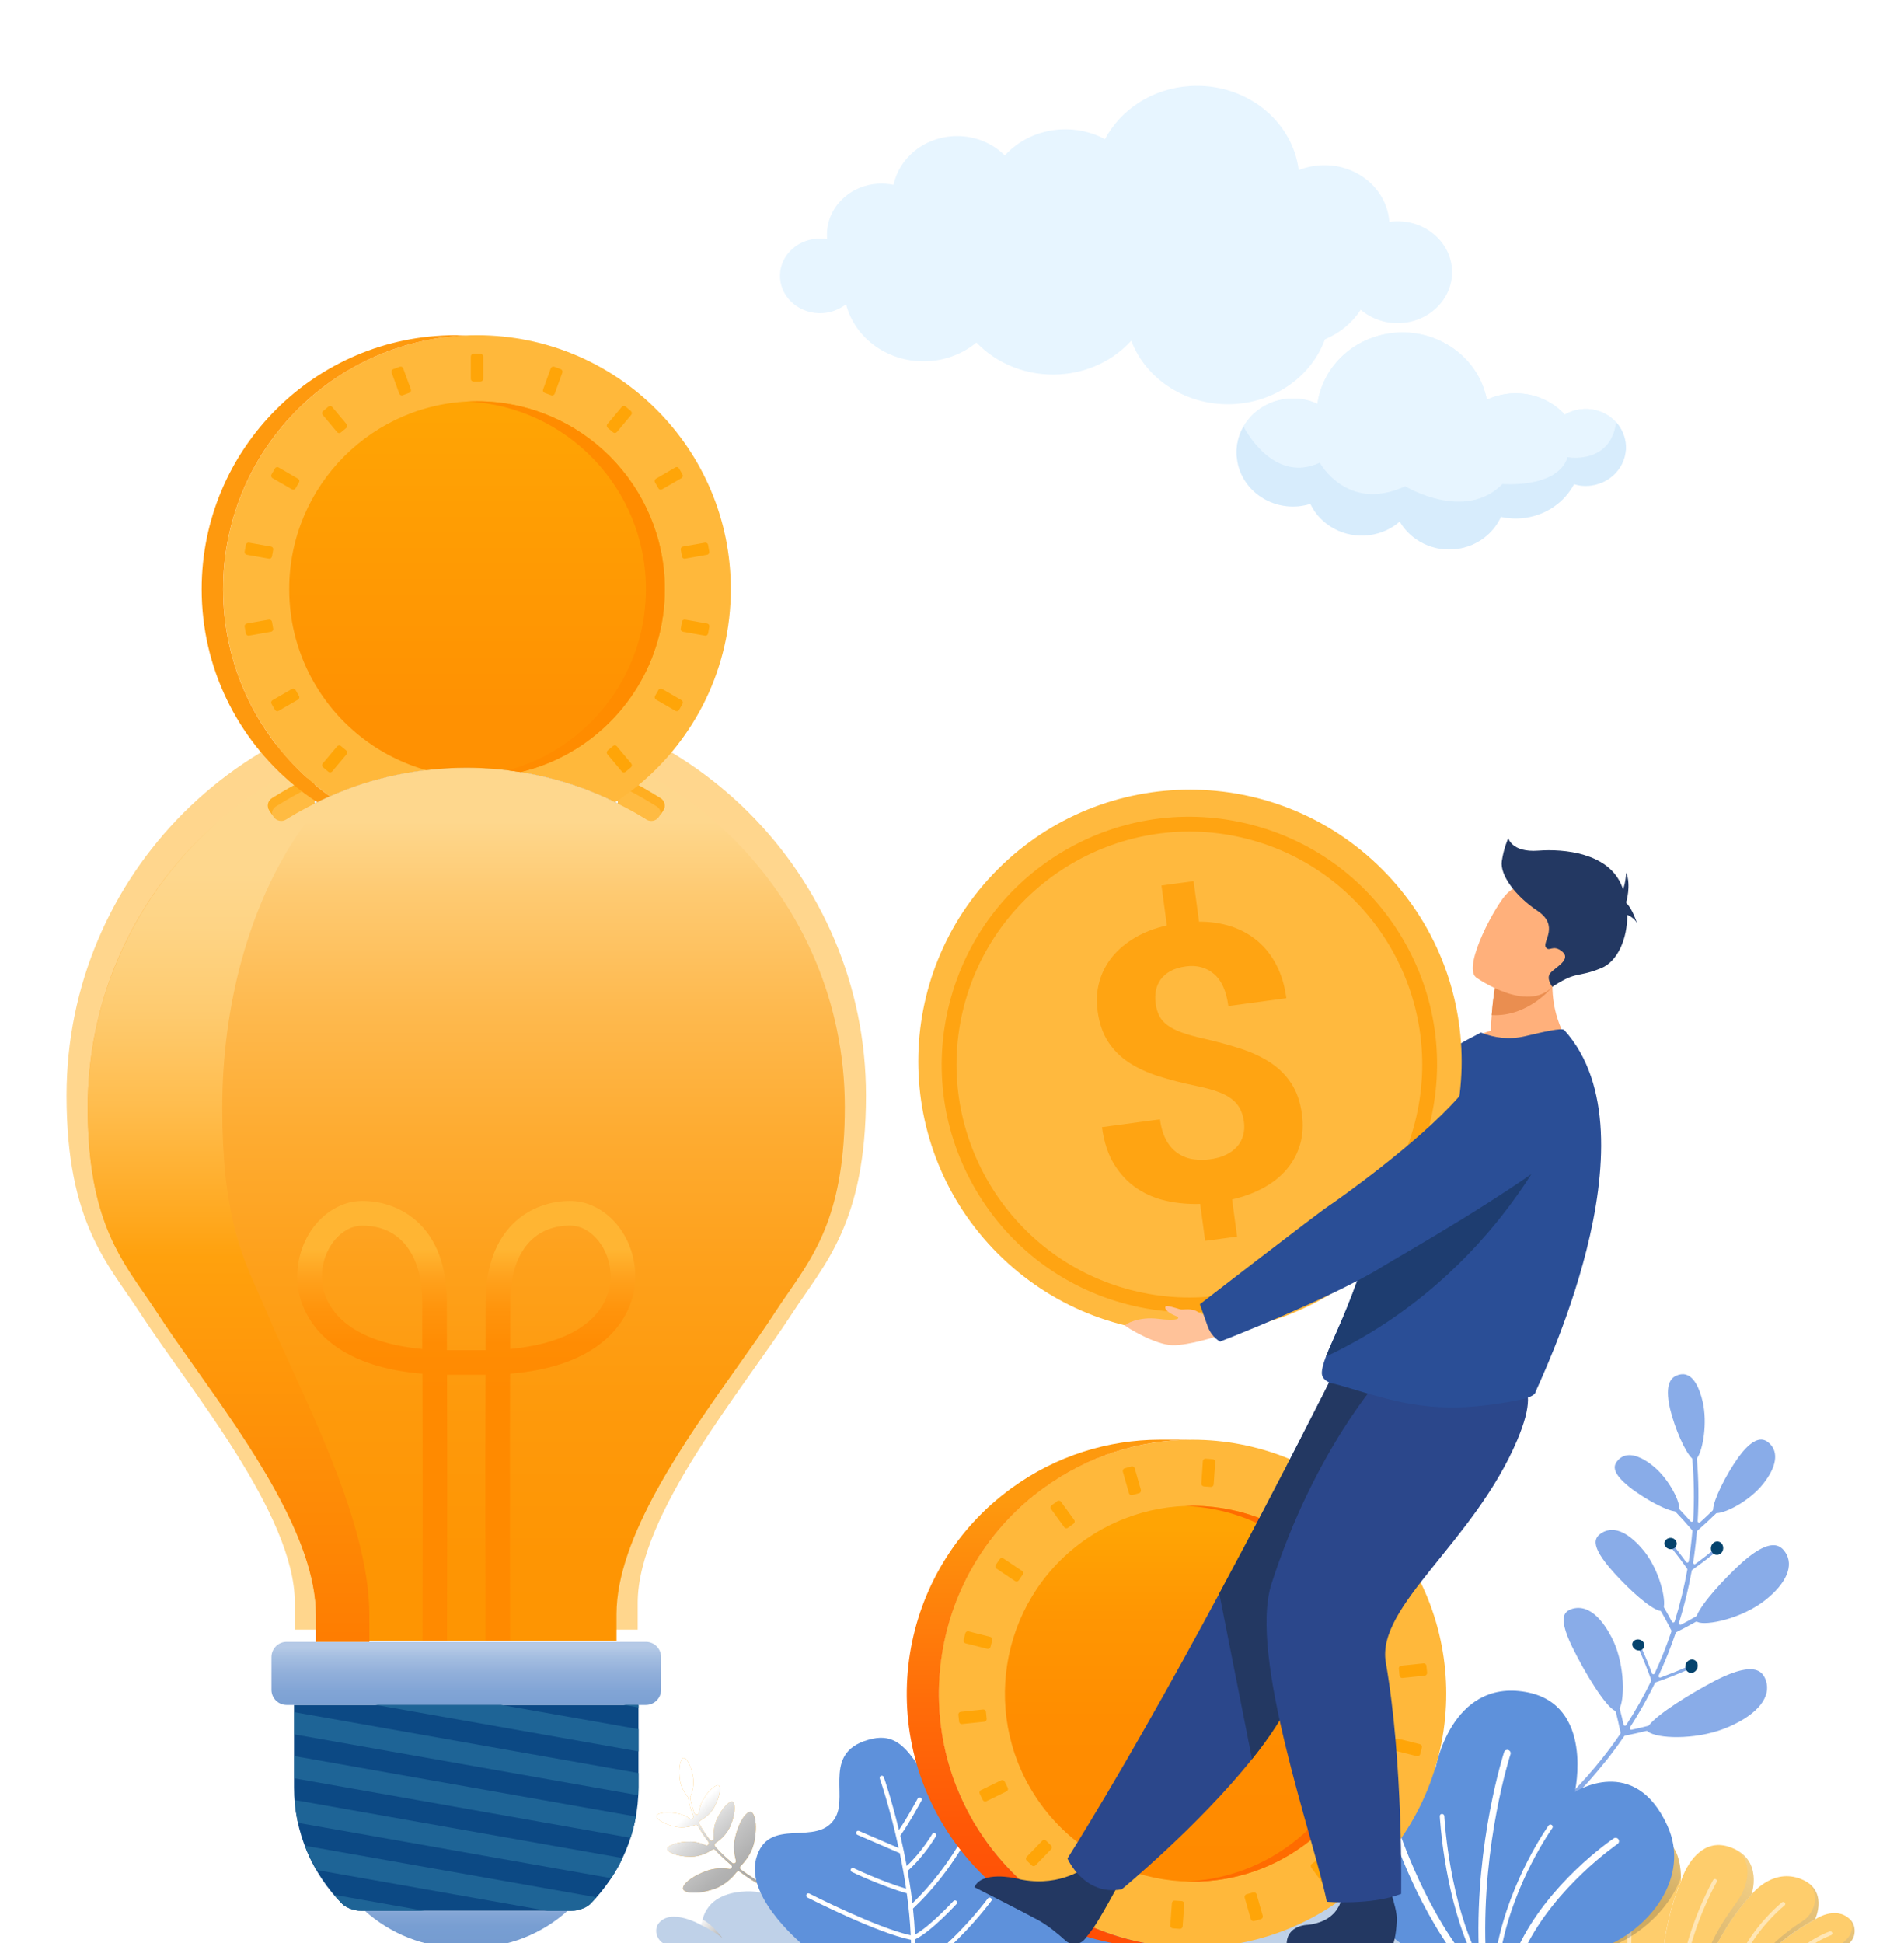 <?xml version="1.0" encoding="utf-8"?>
<!-- Generator: Adobe Illustrator 26.5.0, SVG Export Plug-In . SVG Version: 6.00 Build 0)  -->
<svg version="1.1" id="_x2014_ÎÓÈ_x5F_1" xmlns="http://www.w3.org/2000/svg" xmlns:xlink="http://www.w3.org/1999/xlink"
	 x="0px" y="0px" viewBox="0 0 2940.9 3000" style="enable-background:new 0 0 2940.9 3000;" xml:space="preserve">
<style type="text/css">
	.st0{fill:#BFD1E8;}
	.st1{fill:url(#SVGID_1_);}
	.st2{fill:#FFB83B;}
	.st3{fill:url(#SVGID_00000177479929657896436060000002024401571012337548_);}
	.st4{fill:#5E91DB;}
	.st5{filter:url(#Adobe_OpacityMaskFilter);}
	.st6{filter:url(#Adobe_OpacityMaskFilter_00000062173543074039716100000016597343096433911740_);}
	
		.st7{mask:url(#SVGID_00000036235540575179169430000016186638227529953687_);fill:url(#SVGID_00000156584410597000592820000002418738787645942418_);}
	.st8{fill:url(#SVGID_00000152964187280710752760000008767634973790976408_);}
	.st9{fill:url(#SVGID_00000163784987673351947040000001903528806587802009_);}
	.st10{fill:#89ACE8;}
	.st11{fill:#05436D;}
	.st12{fill:#FECD6C;}
	.st13{opacity:0.25;fill:url(#SVGID_00000041259651152079605380000009457844590033042878_);}
	.st14{opacity:0.25;fill:url(#SVGID_00000066479037399939757930000014961769423568120240_);}
	.st15{opacity:0.25;fill:url(#SVGID_00000103977238255969184940000013609680021498517121_);}
	.st16{filter:url(#Adobe_OpacityMaskFilter_00000089547622944542235500000003327799800348368057_);}
	.st17{filter:url(#Adobe_OpacityMaskFilter_00000054971987811176246960000003566865422205471665_);}
	
		.st18{mask:url(#SVGID_00000138558547624505307930000013824359717973468547_);fill:url(#SVGID_00000030457466592172422160000011481422672116584853_);}
	.st19{opacity:0.5;fill:url(#SVGID_00000167380842131530592300000009020961943305477036_);}
	.st20{filter:url(#Adobe_OpacityMaskFilter_00000010291098939760503150000017886839436937094029_);}
	.st21{filter:url(#Adobe_OpacityMaskFilter_00000085232003454396591500000009413763967074687655_);}
	
		.st22{mask:url(#SVGID_00000019670157350778255750000013511751460628244888_);fill:url(#SVGID_00000124123345501703879600000004152917860139886225_);}
	.st23{opacity:0.5;fill:url(#SVGID_00000120520352317321039900000013473160073160416671_);}
	.st24{filter:url(#Adobe_OpacityMaskFilter_00000124873125269444661180000005136566307289557163_);}
	.st25{filter:url(#Adobe_OpacityMaskFilter_00000122709765910680893430000003787657145402819997_);}
	
		.st26{mask:url(#SVGID_00000090994071962378845130000014881072894336412330_);fill:url(#SVGID_00000069397913901231105430000002522871576089570708_);}
	.st27{opacity:0.5;fill:url(#SVGID_00000057847495969436629670000014573684753672028808_);}
	.st28{filter:url(#Adobe_OpacityMaskFilter_00000083080687165230594500000003036875120531654802_);}
	.st29{filter:url(#Adobe_OpacityMaskFilter_00000124864883359070802700000006153374146551881609_);}
	
		.st30{mask:url(#SVGID_00000052063137442063386320000006836950146199722929_);fill:url(#SVGID_00000038380421028581327510000011973729869254667961_);}
	.st31{opacity:0.5;fill:url(#SVGID_00000062897326058174186680000010067409017727580341_);}
	.st32{opacity:0.25;fill:url(#SVGID_00000128459432936199625070000010536064782082942386_);}
	.st33{filter:url(#Adobe_OpacityMaskFilter_00000060027134512548266580000016025175423987893155_);}
	.st34{filter:url(#Adobe_OpacityMaskFilter_00000082349638448051416430000006302554196602282886_);}
	
		.st35{mask:url(#SVGID_00000065756064838382266210000002873880901167474875_);fill:url(#SVGID_00000067957218203140254730000010913478979149362835_);}
	.st36{fill:url(#SVGID_00000119817014040221534690000007781553172438641567_);}
	.st37{filter:url(#Adobe_OpacityMaskFilter_00000130616270474044630330000015428383487327315086_);}
	.st38{filter:url(#Adobe_OpacityMaskFilter_00000088126210505083312070000002844124140975432625_);}
	
		.st39{mask:url(#SVGID_00000022528083236932804820000011741876036680359051_);fill:url(#SVGID_00000132802569455780443210000001375707758282118055_);}
	.st40{fill:url(#SVGID_00000099646625568946423030000011901034799600191925_);}
	.st41{filter:url(#Adobe_OpacityMaskFilter_00000064334277752112190730000015111208386629691548_);}
	.st42{filter:url(#Adobe_OpacityMaskFilter_00000036249019093457819450000013254777732961387917_);}
	
		.st43{mask:url(#SVGID_00000063623803526546932430000008955020870819170445_);fill:url(#SVGID_00000090291704677519393310000010633783139013770151_);}
	.st44{fill:url(#SVGID_00000034781459622831975030000006220469934899206574_);}
	.st45{filter:url(#Adobe_OpacityMaskFilter_00000129176142884522763600000015533270144366785409_);}
	.st46{filter:url(#Adobe_OpacityMaskFilter_00000029024100582058153750000005570323768615230086_);}
	
		.st47{mask:url(#SVGID_00000125561423314737127710000017096834376959097229_);fill:url(#SVGID_00000147934620704413494310000003507164648054130341_);}
	.st48{fill:url(#SVGID_00000126294983334588572550000010707755685342797703_);}
	.st49{filter:url(#Adobe_OpacityMaskFilter_00000016072884673960174950000008922059618501083267_);}
	.st50{filter:url(#Adobe_OpacityMaskFilter_00000008129776395545639110000014938953901875192987_);}
	
		.st51{mask:url(#SVGID_00000048495131452883597340000008158475237895177633_);fill:url(#SVGID_00000121980681359520288260000007398454509491156889_);}
	.st52{fill:url(#SVGID_00000130606843631584223630000014835705754526629250_);}
	.st53{fill:url(#SVGID_00000174562788310069961820000005253303738446600833_);}
	.st54{fill:#FFA508;}
	.st55{fill:url(#SVGID_00000177483813504199717900000008574366822814575760_);}
	.st56{fill:#FF6C00;}
	.st57{fill:#CECECE;}
	.st58{fill:#0C4984;}
	.st59{fill:url(#SVGID_00000024718188208306362290000008660294603411684519_);}
	.st60{fill:#FFD68D;}
	.st61{fill:url(#SVGID_00000139996779266589716870000002676052388941228457_);}
	.st62{fill:url(#SVGID_00000030480704034506374580000008337986131147748482_);}
	.st63{fill:#1E6496;}
	.st64{fill:url(#SVGID_00000090271267611534439140000003146390902482346427_);}
	.st65{fill:#FFBB42;}
	.st66{fill:#FFAE21;}
	.st67{fill:#6193DB;}
	.st68{fill:#D8D8D8;}
	.st69{fill:url(#SVGID_00000047031832047858375250000009272185186328197297_);}
	.st70{fill:url(#SVGID_00000103951132417302132430000011362673001362686132_);}
	.st71{fill:#FF8C00;}
	.st72{fill:url(#SVGID_00000068652312336774586690000005582381952878124938_);}
	.st73{fill:#EA8E50;}
	.st74{fill:#1E3D70;}
	.st75{fill:#233862;}
	.st76{fill:#2B478B;}
	.st77{fill:#FFB07B;}
	.st78{fill:#2A4E96;}
	.st79{fill:#FFB93E;}
	.st80{fill:#FFA412;}
	.st81{fill:#FFC299;}
	.st82{fill:#E7F5FF;}
	.st83{opacity:0.4;fill:#BFDFF7;}
	.st84{fill:url(#SVGID_00000112606644603675595590000011049354412601009051_);}
</style>
<g>
	<g>
		<g>
			<path class="st0" d="M1016.6,2970.4c18.9-26.5,67.5,2.2,67.5,2.2s-1.2-45.8,60.2-52c89.7-9.1,101.1,86.4,101.1,86.4h-195.2
				C1014.1,3007,1008.9,2981.3,1016.6,2970.4z"/>
		</g>
		
			<linearGradient id="SVGID_1_" gradientUnits="userSpaceOnUse" x1="8703.576" y1="2962.387" x2="8741.81" y2="2995.567" gradientTransform="matrix(1 0 0 1 -7624.283 0)">
			<stop  offset="0" style="stop-color:#FFFFFF"/>
			<stop  offset="0.988" style="stop-color:#AEAEAE"/>
		</linearGradient>
		<path class="st1" d="M1085.2,2963.5L1085.2,2963.5c-1.3,5.4-1.2,9.1-1.2,9.1c19,9.2,31.8,19.4,31.8,19.4
			S1102.7,2973.1,1085.2,2963.5z"/>
	</g>
	<g>
		<path class="st2" d="M1213.4,2927.3c-0.1,0-0.2-0.1-0.2-0.1c-13.5-6.1-34.3-17.3-49-27.1l0,0c-7-4.5-13.6-9.1-20-13.8
			c-0.8-0.6-1.3-1.5-1.4-2.5c0-0.2,0-0.4,0-0.6c0-0.3,0.1-0.5,0.2-0.8c0.2-0.5,0.5-1,0.8-1.3c6.3-6.4,14.6-16.7,19.1-29.7
			c0.7-2.1,1.3-4.3,1.8-6.4c1-4.6,1.7-9.3,2.2-13.8c0.7-7.4,0.7-14.3-0.2-20.1c-1.2-7.9-3.9-13.3-7.1-13.9
			c-4.4-0.9-13.7,7.2-20.8,28.1c-1.4,4.2-2.7,8.7-3.7,13.3c-0.5,2.2-0.8,4.4-1.1,6.6c-0.8,8.5,0.1,17.7,2.7,27.3
			c0.1,0.4,0.1,0.8,0.1,1.3c0,0.3-0.1,0.5-0.2,0.8c-0.2,0.7-0.7,1.4-1.4,1.8c-1.3,0.8-2.9,0.7-4.1-0.2c-9.7-8-18.6-16.6-26.5-25.5
			c-0.7-0.7-1-1.7-0.9-2.8c0,0,0,0,0,0c0-0.2,0.1-0.5,0.2-0.7c0.2-0.7,0.7-1.3,1.4-1.8c6-4.1,17-12.8,22.5-25.6c1.1-2.5,2-5,2.9-7.4
			c1.9-5.8,3.2-11.4,3.7-16.4c0.9-8.6-0.8-13.4-2.9-14.3c-4.4-1.9-16.3,8.5-25.1,28.9c-0.5,1.1-0.9,2.2-1.3,3.3
			c-1.3,3.7-2.1,7.8-2.5,12c-0.4,3.9-0.4,8-0.1,12.1c0,0.2,0,0.4,0,0.6c0,0.3-0.1,0.5-0.2,0.8c-0.3,1-1.1,1.8-2,2.1
			c-1.4,0.6-3.1,0.1-4-1.1c-6.3-8.1-11.8-16.5-16.3-24.8c-0.3-0.6-0.5-1.3-0.4-2c0-0.3,0.1-0.5,0.2-0.8c0.3-0.8,0.8-1.5,1.6-1.9
			c6.8-3.8,16.1-10.5,21.7-20.6c2.5-4.6,4.6-9.3,6.2-13.8c1.4-4.1,2.2-7.8,2.6-11.1c0.6-5.6-0.6-8.4-1.8-9
			c-3.2-1.7-14.6,4.9-25.1,23.9c-1.2,2.2-2.3,4.6-3.1,7.1c-1.2,3.5-2,7.3-2.5,11.2c0,0.2-0.1,0.5-0.2,0.7c-0.4,1.3-1.6,2.2-2.9,2.3
			c-1.6,0.2-3.1-0.7-3.7-2.2c-3-7.8-5.2-15.7-6.6-23.6c-0.1-0.3-0.1-0.6,0-1c0-0.3,0.1-0.5,0.2-0.8c0-0.1,0-0.2,0.1-0.2
			c0.6-1.5,1.2-3,1.7-4.5c1.5-4.5,2.5-8.9,2.9-13.1c0.4-3.8,0.3-7.4-0.2-10.9c-3.1-21.5-11.3-31.8-14.9-31.3c-1.5,0.2-3.2,2.5-4.4,6
			c-0.8,2.5-1.5,5.5-1.8,9c-0.6,5.8-0.4,12.4,0.6,19.2c1.5,10.9,7.3,20,11.9,25.7c0.4,0.5,0.6,1,0.7,1.6c1.6,9.3,4.3,18.7,8,27.9
			c0.2,0.5,0.3,1.1,0.2,1.7c0,0.3-0.1,0.5-0.2,0.8c-0.2,0.6-0.6,1.2-1.1,1.6c-1.2,1-2.9,1-4.1,0.2c-5.7-3.8-11.5-6.3-17.3-7.6
			c-19.3-4-33.1-0.9-34.4,3.1c0,0.1,0,0.1-0.1,0.2c0,0.1,0,0.1,0,0.2c-0.4,3.7,9.5,12.4,30.3,16.8c11.3,2.4,22.4-0.3,29.7-2.9
			c1.6-0.6,3.4,0.1,4.3,1.6c4.4,8.2,9.9,16.3,16.1,24.3c0.6,0.7,0.8,1.6,0.7,2.5c0,0.3-0.1,0.5-0.2,0.8c-0.1,0.4-0.3,0.7-0.6,1.1
			c-1,1.3-2.7,1.7-4.2,1c-7.8-3.6-15.5-5.5-22.9-5.6c-21.4-0.2-34.9,6-36.4,10.5c-0.1,0.2-0.1,0.4-0.1,0.6c0,0.1,0,0.1,0,0.2
			c0,4.1,12.4,11.7,36.4,12c14.5,0.1,27.2-6.8,33.5-10.9c1.4-0.9,3.3-0.7,4.5,0.6c7.3,7.9,15.5,15.6,24.4,23.1
			c0.9,0.7,1.4,1.9,1.2,3c0,0.3-0.1,0.5-0.2,0.8c0,0.1-0.1,0.2-0.1,0.3c-0.6,1.4-2.2,2.2-3.7,2c-12.2-1.8-23.3-1-33.1,2.3
			c-21.9,7.4-35.8,18.5-38.2,25.6c-0.2,0.5-0.3,1-0.3,1.5c-0.1,0.6,0,1.2,0.2,1.8c2,6,21.3,8.7,48.1-0.3c16.8-5.7,28.9-18.7,34.5-26
			c1.2-1.5,3.3-1.8,4.8-0.7c6,4.5,12.4,8.9,19,13.1c11.5,7.1,25.7,15.3,36.1,20.7c9.4,4.8,19.2,9.4,29,13.6l0.9-3.3
			C1222.8,2931.7,1218.1,2929.5,1213.4,2927.3z"/>
		
			<linearGradient id="SVGID_00000155869473577546092570000000001268759055098280_" gradientUnits="userSpaceOnUse" x1="1191.478" y1="2950.516" x2="1060.052" y2="2803.728">
			<stop  offset="0" style="stop-color:#A6A6A6"/>
			<stop  offset="0.279" style="stop-color:#A9A9A9"/>
			<stop  offset="0.476" style="stop-color:#B2B2B2"/>
			<stop  offset="0.648" style="stop-color:#C2C2C2"/>
			<stop  offset="0.805" style="stop-color:#D8D8D8"/>
			<stop  offset="0.951" style="stop-color:#F4F4F4"/>
			<stop  offset="1" style="stop-color:#FFFFFF"/>
		</linearGradient>
		<path style="fill:url(#SVGID_00000155869473577546092570000000001268759055098280_);" d="M1213.4,2927.3c-0.1,0-0.2-0.1-0.2-0.1
			c-13.5-6.1-34.3-17.3-49-27.1l0,0c-7-4.5-13.6-9.1-20-13.8c-0.8-0.6-1.3-1.5-1.4-2.5c0-0.2,0-0.4,0-0.6c0-0.3,0.1-0.5,0.2-0.8
			c0.2-0.5,0.5-1,0.8-1.3c6.3-6.4,14.6-16.7,19.1-29.7c0.7-2.1,1.3-4.3,1.8-6.4c1-4.6,1.7-9.3,2.2-13.8c0.7-7.4,0.7-14.3-0.2-20.1
			c-1.2-7.9-3.9-13.3-7.1-13.9c-4.4-0.9-13.7,7.2-20.8,28.1c-1.4,4.2-2.7,8.7-3.7,13.3c-0.5,2.2-0.8,4.4-1.1,6.6
			c-0.8,8.5,0.1,17.7,2.7,27.3c0.1,0.4,0.1,0.8,0.1,1.3c0,0.3-0.1,0.5-0.2,0.8c-0.2,0.7-0.7,1.4-1.4,1.8c-1.3,0.8-2.9,0.7-4.1-0.2
			c-9.7-8-18.6-16.6-26.5-25.5c-0.7-0.7-1-1.7-0.9-2.8c0,0,0,0,0,0c0-0.2,0.1-0.5,0.2-0.7c0.2-0.7,0.7-1.3,1.4-1.8
			c6-4.1,17-12.8,22.5-25.6c1.1-2.5,2-5,2.9-7.4c1.9-5.8,3.2-11.4,3.7-16.4c0.9-8.6-0.8-13.4-2.9-14.3c-4.4-1.9-16.3,8.5-25.1,28.9
			c-0.5,1.1-0.9,2.2-1.3,3.3c-1.3,3.7-2.1,7.8-2.5,12c-0.4,3.9-0.4,8-0.1,12.1c0,0.2,0,0.4,0,0.6c0,0.3-0.1,0.5-0.2,0.8
			c-0.3,1-1.1,1.8-2,2.1c-1.4,0.6-3.1,0.1-4-1.1c-6.3-8.1-11.8-16.5-16.3-24.8c-0.3-0.6-0.5-1.3-0.4-2c0-0.3,0.1-0.5,0.2-0.8
			c0.3-0.8,0.8-1.5,1.6-1.9c6.8-3.8,16.1-10.5,21.7-20.6c2.5-4.6,4.6-9.3,6.2-13.8c1.4-4.1,2.2-7.8,2.6-11.1c0.6-5.6-0.6-8.4-1.8-9
			c-3.2-1.7-14.6,4.9-25.1,23.9c-1.2,2.2-2.3,4.6-3.1,7.1c-1.2,3.5-2,7.3-2.5,11.2c0,0.2-0.1,0.5-0.2,0.7c-0.4,1.3-1.6,2.2-2.9,2.3
			c-1.6,0.2-3.1-0.7-3.7-2.2c-3-7.8-5.2-15.7-6.6-23.6c-0.1-0.3-0.1-0.6,0-1c0-0.3,0.1-0.5,0.2-0.8c0-0.1,0-0.2,0.1-0.2
			c0.6-1.5,1.2-3,1.7-4.5c1.5-4.5,2.5-8.9,2.9-13.1c0.4-3.8,0.3-7.4-0.2-10.9c-3.1-21.5-11.3-31.8-14.9-31.3c-1.5,0.2-3.2,2.5-4.4,6
			c-0.8,2.5-1.5,5.5-1.8,9c-0.6,5.8-0.4,12.4,0.6,19.2c1.5,10.9,7.3,20,11.9,25.7c0.4,0.5,0.6,1,0.7,1.6c1.6,9.3,4.3,18.7,8,27.9
			c0.2,0.5,0.3,1.1,0.2,1.7c0,0.3-0.1,0.5-0.2,0.8c-0.2,0.6-0.6,1.2-1.1,1.6c-1.2,1-2.9,1-4.1,0.2c-5.7-3.8-11.5-6.3-17.3-7.6
			c-19.3-4-33.1-0.9-34.4,3.1c0,0.1,0,0.1-0.1,0.2c0,0.1,0,0.1,0,0.2c-0.4,3.7,9.5,12.4,30.3,16.8c11.3,2.4,22.4-0.3,29.7-2.9
			c1.6-0.6,3.4,0.1,4.3,1.6c4.4,8.2,9.9,16.3,16.1,24.3c0.6,0.7,0.8,1.6,0.7,2.5c0,0.3-0.1,0.5-0.2,0.8c-0.1,0.4-0.3,0.7-0.6,1.1
			c-1,1.3-2.7,1.7-4.2,1c-7.8-3.6-15.5-5.5-22.9-5.6c-21.4-0.2-34.9,6-36.4,10.5c-0.1,0.2-0.1,0.4-0.1,0.6c0,0.1,0,0.1,0,0.2
			c0,4.1,12.4,11.7,36.4,12c14.5,0.1,27.2-6.8,33.5-10.9c1.4-0.9,3.3-0.7,4.5,0.6c7.3,7.9,15.5,15.6,24.4,23.1
			c0.9,0.7,1.4,1.9,1.2,3c0,0.3-0.1,0.5-0.2,0.8c0,0.1-0.1,0.2-0.1,0.3c-0.6,1.4-2.2,2.2-3.7,2c-12.2-1.8-23.3-1-33.1,2.3
			c-21.9,7.4-35.8,18.5-38.2,25.6c-0.2,0.5-0.3,1-0.3,1.5c-0.1,0.6,0,1.2,0.2,1.8c2,6,21.3,8.7,48.1-0.3c16.8-5.7,28.9-18.7,34.5-26
			c1.2-1.5,3.3-1.8,4.8-0.7c6,4.5,12.4,8.9,19,13.1c11.5,7.1,25.7,15.3,36.1,20.7c9.4,4.8,19.2,9.4,29,13.6l0.9-3.3
			C1222.8,2931.7,1218.1,2929.5,1213.4,2927.3z"/>
	</g>
	<g>
		<g>
			<path class="st4" d="M1245.3,3007h557.2c0-166.5-237.4-59.7-255-212.6c-4.3-37.4-31.3-33.8-81.4-33.8
				c-50.1,0-54.2-90.2-118.2-76.2c-79.1,17.2-37.8,85.3-57.2,120.8c-27,49.5-105.2-4.8-123.1,65.5
				C1151.9,2932.8,1245.3,3007,1245.3,3007z"/>
			<defs>
				<filter id="Adobe_OpacityMaskFilter" filterUnits="userSpaceOnUse" x="1245.3" y="2741.4" width="286.5" height="265.6">
					<feFlood  style="flood-color:white;flood-opacity:1" result="back"/>
					<feBlend  in="SourceGraphic" in2="back" mode="normal"/>
				</filter>
			</defs>
			
				<mask maskUnits="userSpaceOnUse" x="1245.3" y="2741.4" width="286.5" height="265.6" id="SVGID_00000178889785343259425070000007089730524511924662_">
				<g class="st5">
					<defs>
						
							<filter id="Adobe_OpacityMaskFilter_00000117649196742195177510000005249138447811566740_" filterUnits="userSpaceOnUse" x="1245.3" y="2741.4" width="286.5" height="265.6">
							<feFlood  style="flood-color:white;flood-opacity:1" result="back"/>
							<feBlend  in="SourceGraphic" in2="back" mode="normal"/>
						</filter>
					</defs>
					
						<mask maskUnits="userSpaceOnUse" x="1245.3" y="2741.4" width="286.5" height="265.6" id="SVGID_00000178889785343259425070000007089730524511924662_">
						<g style="filter:url(#Adobe_OpacityMaskFilter_00000117649196742195177510000005249138447811566740_);">
						</g>
					</mask>
					
						<linearGradient id="SVGID_00000083806993077219347520000013361165780036548286_" gradientUnits="userSpaceOnUse" x1="-8584.228" y1="3288.863" x2="-8485.306" y2="2752.045" gradientTransform="matrix(-1 0 0 1 -7129.501 0)">
						<stop  offset="0" style="stop-color:#FFFFFF"/>
						<stop  offset="0.345" style="stop-color:#9D9D9D"/>
						<stop  offset="0.666" style="stop-color:#494949"/>
						<stop  offset="0.891" style="stop-color:#141414"/>
						<stop  offset="1" style="stop-color:#000000"/>
					</linearGradient>
					
						<path style="mask:url(#SVGID_00000178889785343259425070000007089730524511924662_);fill:url(#SVGID_00000083806993077219347520000013361165780036548286_);" d="
						M1455.6,3007h9.9c38-34.6,65.3-71.7,65.6-72.1c1.1-1.5,0.8-3.5-0.7-4.6c-1.5-1.1-3.5-0.8-4.6,0.7
						C1525.5,2931.5,1495.9,2971.6,1455.6,3007z M1247.1,2929.5c4.5,2.3,108,54.9,159.9,65.3c0.1,4.1,0.2,8.1,0.3,12.2h6.6
						c-0.1-4.3-0.1-8.6-0.3-12.9c24.7-12,62.2-52.8,63.9-54.6c1.2-1.3,1.1-3.4-0.2-4.7c-1.3-1.2-3.4-1.1-4.7,0.2
						c-0.4,0.4-35.7,38.8-59.3,51.8c-0.6-13.5-1.7-26.9-3.1-40.2c65-61.2,95.3-131.3,95.6-132c0.7-1.7-0.1-3.6-1.7-4.3
						c-1.7-0.7-3.6,0.1-4.3,1.7c-0.3,0.7-29,67-90.4,126.4c-0.7-5.9-1.5-11.8-2.3-17.6c0-0.5,0-0.9-0.2-1.3c-1.5-10.6-3.2-20.9-5-31
						c25.9-23,43-52.4,43.7-53.7c0.9-1.6,0.4-3.6-1.2-4.5c-1.6-0.9-3.6-0.4-4.5,1.2c-0.2,0.3-16,27.5-39.4,49.3
						c-1.4-7.5-2.9-14.9-4.3-22c0-0.5-0.1-1-0.3-1.4c-1.7-8.1-3.5-15.9-5.2-23.5c15.4-21.7,32.4-53.7,32.6-54
						c0.9-1.6,0.2-3.6-1.4-4.5c-1.6-0.9-3.6-0.2-4.5,1.4c-0.2,0.3-14.7,27.6-28.9,48.5c-11.7-48.3-23.1-81-23.4-81.7
						c-0.6-1.7-2.5-2.6-4.2-2c-1.7,0.6-2.6,2.5-2,4.2c0.3,0.8,15.8,45.4,29.2,107.3l-61.2-26.4c-1.7-0.7-3.6,0.1-4.3,1.7
						c-0.7,1.7,0,3.6,1.7,4.3l65.5,28.3c3.6,17.3,7,35.8,9.8,54.9c-38.9-11.5-80.6-31.6-81-31.8c-1.6-0.8-3.6-0.1-4.4,1.5
						c-0.8,1.6-0.1,3.6,1.5,4.4c0.4,0.2,44.7,21.5,84.9,33c2.9,21.1,5.1,43,6.1,64.8c-51.6-11-155.6-63.8-156.6-64.4
						c-1.6-0.8-3.6-0.2-4.4,1.4C1244.8,2926.7,1245.5,2928.7,1247.1,2929.5z"/>
				</g>
			</mask>
			
				<linearGradient id="SVGID_00000165235210606385347410000014916905698919250598_" gradientUnits="userSpaceOnUse" x1="-8584.228" y1="3288.863" x2="-8485.306" y2="2752.045" gradientTransform="matrix(-1 0 0 1 -7129.501 0)">
				<stop  offset="0" style="stop-color:#FFFFFF"/>
				<stop  offset="1" style="stop-color:#FFFFFF"/>
			</linearGradient>
			<path style="fill:url(#SVGID_00000165235210606385347410000014916905698919250598_);" d="M1455.6,3007h9.9
				c38-34.6,65.3-71.7,65.6-72.1c1.1-1.5,0.8-3.5-0.7-4.6c-1.5-1.1-3.5-0.8-4.6,0.7C1525.5,2931.5,1495.9,2971.6,1455.6,3007z
				 M1247.1,2929.5c4.5,2.3,108,54.9,159.9,65.3c0.1,4.1,0.2,8.1,0.3,12.2h6.6c-0.1-4.3-0.1-8.6-0.3-12.9
				c24.7-12,62.2-52.8,63.9-54.6c1.2-1.3,1.1-3.4-0.2-4.7c-1.3-1.2-3.4-1.1-4.7,0.2c-0.4,0.4-35.7,38.8-59.3,51.8
				c-0.6-13.5-1.7-26.9-3.1-40.2c65-61.2,95.3-131.3,95.6-132c0.7-1.7-0.1-3.6-1.7-4.3c-1.7-0.7-3.6,0.1-4.3,1.7
				c-0.3,0.7-29,67-90.4,126.4c-0.7-5.9-1.5-11.8-2.3-17.6c0-0.5,0-0.9-0.2-1.3c-1.5-10.6-3.2-20.9-5-31c25.9-23,43-52.4,43.7-53.7
				c0.9-1.6,0.4-3.6-1.2-4.5c-1.6-0.9-3.6-0.4-4.5,1.2c-0.2,0.3-16,27.5-39.4,49.3c-1.4-7.5-2.9-14.9-4.3-22c0-0.5-0.1-1-0.3-1.4
				c-1.7-8.1-3.5-15.9-5.2-23.5c15.4-21.7,32.4-53.7,32.6-54c0.9-1.6,0.2-3.6-1.4-4.5c-1.6-0.9-3.6-0.2-4.5,1.4
				c-0.2,0.3-14.7,27.6-28.9,48.5c-11.7-48.3-23.1-81-23.4-81.7c-0.6-1.7-2.5-2.6-4.2-2c-1.7,0.6-2.6,2.5-2,4.2
				c0.3,0.8,15.8,45.4,29.2,107.3l-61.2-26.4c-1.7-0.7-3.6,0.1-4.3,1.7c-0.7,1.7,0,3.6,1.7,4.3l65.5,28.3c3.6,17.3,7,35.8,9.8,54.9
				c-38.9-11.5-80.6-31.6-81-31.8c-1.6-0.8-3.6-0.1-4.4,1.5c-0.8,1.6-0.1,3.6,1.5,4.4c0.4,0.2,44.7,21.5,84.9,33
				c2.9,21.1,5.1,43,6.1,64.8c-51.6-11-155.6-63.8-156.6-64.4c-1.6-0.8-3.6-0.2-4.4,1.4C1244.8,2926.7,1245.5,2928.7,1247.1,2929.5z
				"/>
		</g>
	</g>
</g>
<g>
	<g>
		<path class="st0" d="M1837.6,2952c28.4-39.8,101.5,3.3,101.5,3.3s-1.8-68.8,90.5-78.1c134.9-13.7,151.9,129.8,151.9,129.8H1888
			C1833.9,3007,1826,2968.3,1837.6,2952z"/>
	</g>
	
		<linearGradient id="SVGID_00000108304426719433346340000012121579709988816574_" gradientUnits="userSpaceOnUse" x1="9556.192" y1="2939.918" x2="9613.673" y2="2989.797" gradientTransform="matrix(1 0 0 1 -7624.283 0)">
		<stop  offset="0" style="stop-color:#FFFFFF"/>
		<stop  offset="0.988" style="stop-color:#AEAEAE"/>
	</linearGradient>
	<path style="fill:url(#SVGID_00000108304426719433346340000012121579709988816574_);" d="M1940.9,2941.6L1940.9,2941.6
		c-1.9,8.1-1.7,13.7-1.7,13.7c28.5,13.8,47.8,29.2,47.8,29.2S1967.1,2956,1940.9,2941.6z"/>
</g>
<g>
	<g>
		<path class="st10" d="M2390.6,2802.4L2390.6,2802.4c12.4-10.7,24.4-21.9,36-33.5c0.1-0.1,0.1-0.1,0.2-0.2
			c4.8-4.6,10.4-10.6,16.3-17c3.8-4.1,7.5-8.2,11.2-12.4c0.1-0.1,0.2-0.3,0.2-0.4c2.7-3,5.3-6.1,7.9-9.1c0.2-0.1,0.3-0.2,0.4-0.4
			c1.8-2.1,3.5-4.3,5.2-6.4c1.4-1.7,2.9-3.5,4.2-5.1c0.5-0.6,1-1.2,1.5-1.9c0.3-0.4,0.6-0.7,0.9-1.1l0,0
			c9.8-12.4,19.3-25.1,28.1-38.1c0.3-0.5,0.5-1.2,0.4-1.8c-2.1-10.5-4.6-21.4-7.4-32.3c-0.2-0.6-0.6-1.2-1.2-1.5l-0.4-0.2
			c-14.4-7.1-44.8-55.8-65.9-98.8c-11.7-24.3-15.5-40.4-11.6-49.2c1.9-4.4,5.8-7.3,12.2-9.3c8.3-2.3,16.6-1.5,24.7,2.6
			c12.6,6.3,24.5,20,35.4,40.9c19.6,36.1,21.5,91.3,13.1,109.5c-0.2,0.5-0.3,1-0.1,1.6c2.2,8.5,4.1,16.4,5.8,24.1
			c0.1,0.7,0.6,1.3,1.2,1.6c0.2,0.1,0.4,0.2,0.6,0.2c0.9,0.2,1.9-0.2,2.4-1c14.1-21.8,27-44.6,38.4-68c0.3-0.6,0.3-1.2,0.1-1.8
			c-5.7-15.9-11.9-31.4-18.6-46.2c-0.3-0.6,0-1.3,0.6-1.5l2.1-1c0.3-0.1,0.6-0.1,0.9,0c0,0,0.1,0,0.1,0c0.2,0.1,0.4,0.3,0.5,0.6
			c5.5,12.2,10.8,25,15.6,38c0.2,0.6,0.6,1,1.1,1.3c0.3,0.1,0.6,0.2,0.9,0.2c0.9,0,1.8-0.5,2.2-1.3c9.7-20.9,18.4-42.6,25.8-64.6
			c0.2-0.6,0.2-1.2-0.1-1.8c-4.8-9.6-10.1-19.4-15.7-29.1c-0.2-0.4-0.6-0.7-1-0.9c-0.2-0.1-0.4-0.2-0.7-0.2
			c-1.8-0.3-4.1-1.1-6.7-2.4c-18.7-9.3-51.7-40.8-72.7-65.9c-14.8-18-21.3-31-19.9-40c0.7-4.7,3.7-8.6,9.2-12.1
			c9.9-6,21-6.1,33.1-0.1c9,4.5,18.6,12.4,28.3,23.5c24.1,26.6,37.4,72.5,34.6,90.5c-0.1,0.5,0,1.1,0.3,1.5
			c4.4,7.6,8.4,14.8,12.2,21.8c0.2,0.4,0.6,0.8,1,1c0.4,0.2,0.8,0.3,1.2,0.2c0.9-0.1,1.7-0.7,2-1.6c8.1-26.1,14.7-53,19.5-80
			c0.1-0.6,0-1.2-0.4-1.7c-7.8-11-15.8-21.6-23.9-31.6c-0.4-0.5-0.3-1.2,0.2-1.6l1.8-1.5c0.2-0.2,0.5-0.3,0.9-0.3
			c0.1,0,0.3,0.1,0.4,0.1c0.1,0.1,0.3,0.2,0.4,0.3c6.3,7.8,12.6,16,18.7,24.4c0.2,0.3,0.5,0.5,0.8,0.7c0.5,0.2,1,0.3,1.6,0.2
			c0.9-0.2,1.6-1,1.7-1.9c2.4-15.7,4.3-31.3,5.6-46.5c0.1-0.6-0.1-1.2-0.5-1.7c-8.1-9.6-16.7-19-25.5-28.2c-0.2-0.2-0.4-0.3-0.6-0.5
			c-0.2-0.1-0.5-0.2-0.7-0.2c-5.8-0.8-14.8-4.1-25.3-9.4c-15.2-7.5-32.5-18.5-45.2-28.6c-14.1-11.4-21.6-21.1-22.1-28.9
			c-0.3-4.3,1.4-8.2,5.3-12.4c8.8-9.1,20.9-9.9,36.1-2.4c4.9,2.4,10.2,5.8,15.6,10c24,17.9,43,53.5,42.7,67.2c0,0.6,0.2,1.2,0.6,1.7
			c6.1,6.4,11.6,12.3,16.8,18.2c0.2,0.2,0.4,0.4,0.7,0.5c0.6,0.3,1.2,0.3,1.8,0.1c0.9-0.3,1.5-1.1,1.6-2.1
			c1.8-31.4,1.3-63.2-1.4-94.5c0-0.6-0.3-1.1-0.7-1.5c-10.7-10.2-26.4-45.9-33.7-76.4c-9.2-40.5,3-49.3,13.1-52.3
			c5.2-1.6,10.1-1.3,14.7,0.9c9.8,4.9,17.6,18.9,22.6,40.5c7.7,33.1,0.3,75-8.5,87c-0.3,0.5-0.5,1-0.4,1.6
			c2.7,31.6,3.1,63.8,1.2,95.7c-0.1,0.9,0.4,1.8,1.3,2.2c0.9,0.4,1.9,0.3,2.6-0.4c6.2-5.6,12.7-11.6,19.2-18c0.4-0.4,0.7-1,0.7-1.6
			c0.6-14.5,18.8-52,39-80.4c16.7-22.8,30.9-31.5,42.3-25.8c2.1,1,4.1,2.6,6.1,4.5c14.2,13.7,10.5,36.4-10.1,62.2
			c-20.9,26.3-56.8,44.6-71.4,45.1c-0.6,0-1.1,0.2-1.5,0.7c-9.5,9.3-19.1,18.1-28.6,26.4c-0.5,0.4-0.7,0.9-0.8,1.6
			c-1.4,15.9-3.3,31.9-5.8,47.5c-0.1,0.9,0.3,1.8,1.1,2.3c0,0,0,0,0,0c0.9,0.5,1.8,0.4,2.5-0.1c8.8-6.4,17.5-13.2,26-20.1
			c0.4-0.3,0.8-0.3,1.2-0.1c0.1,0.1,0.3,0.2,0.4,0.3l1.5,1.8c0.2,0.2,0.3,0.5,0.3,0.8c0,0.3-0.2,0.6-0.4,0.8
			c-10.9,8.9-22.3,17.5-33.9,25.7c-0.5,0.4-0.8,0.9-0.9,1.5c-4.9,27.1-11.5,54.2-19.7,80.3c-0.3,0.9,0,1.9,0.7,2.5
			c0.1,0.1,0.3,0.2,0.5,0.3c0.7,0.3,1.4,0.3,2.1,0c7.5-3.9,15.3-8.2,23.2-12.8c0.4-0.3,0.8-0.7,1-1.1c7.8-19.2,42.4-57.4,71.3-83.3
			c24.9-21.7,43.7-29.6,55.9-23.5c3.7,1.8,6.8,4.8,9.7,9.2c13.4,20.2,1.8,47.7-31,73.6c-36.4,28.9-91.9,40.1-104.9,33.7l-0.4-0.2
			c-0.7-0.3-1.5-0.3-2.2,0.1c-10.1,5.7-20.1,11.1-29.8,15.9c-0.6,0.3-1,0.7-1.2,1.3c-7.5,22.2-16.4,44.3-26.3,65.6
			c-0.4,0.9-0.2,1.9,0.4,2.5c0.2,0.2,0.4,0.4,0.7,0.5c0.6,0.3,1.2,0.3,1.8,0.1c13.6-5,27.2-10.4,40.2-16.2c0.3-0.1,0.7-0.1,1,0
			c0.2,0.1,0.4,0.3,0.5,0.6l0.9,2.1c0.1,0.3,0.1,0.6,0,0.9c-0.1,0.3-0.3,0.5-0.6,0.6c-16,7.1-32.6,13.6-49.3,19.4
			c-0.6,0.2-1.1,0.6-1.3,1.2c-9.3,19-19.4,37.5-30.1,55c-2.5,4-5.3,8.4-8.5,13.5c-0.5,0.8-0.5,1.8,0,2.6c0.2,0.3,0.5,0.6,0.9,0.8
			c0.5,0.2,1,0.3,1.5,0.2c8.1-1.7,16.7-3.8,25.6-6c0.5-0.1,0.9-0.4,1.3-0.8c13.4-17.4,62.6-48.4,104.3-70.1
			c30.6-15.4,52.4-20.1,64.7-14c5.4,2.7,9.2,7.5,11.6,14.6c8.8,25.3-12.3,52-56.4,71.4c-45.1,20.1-103.4,19.3-122.2,9.9
			c-1.6-0.8-2.9-1.7-3.8-2.6c-0.2-0.2-0.4-0.3-0.6-0.4c-0.5-0.2-1.1-0.3-1.6-0.2c-11.2,2.8-22.2,5.2-32.8,7.3
			c-0.6,0.1-1.1,0.5-1.5,1c-8.6,12.6-17.7,24.9-27.1,36.8c-8.1,10-19.3,23.6-30.2,35.7c-16.3,17.9-33.7,35-51.9,51
			c-7.3,6.3-23.2,19.5-34.4,28.2c-2.1,1.6-4.3,3.2-6.5,4.9l-3-6.3C2368.2,2821.5,2380.1,2811.7,2390.6,2802.4z"/>
	</g>
	<path class="st11" d="M2608.3,2581.8c-4.5-2.2-6.4-7.9-4.4-13c2.1-5.2,7.8-8,12.7-6.2c0.3,0.1,0.6,0.2,0.8,0.4
		c4.3,2.2,6.2,7.8,4.1,12.9c-1.1,2.8-3.3,5-5.9,6.1c-2.3,0.9-4.7,0.9-6.9,0C2608.6,2581.9,2608.5,2581.8,2608.3,2581.8
		L2608.3,2581.8z"/>
	<path class="st11" d="M2648.1,2399.7c-3.8-1.9-5.9-6.1-5.4-10.6c0.7-5.6,5.4-9.8,10.6-9.3c1,0.1,2.1,0.4,3,0.8
		c3.7,1.8,5.8,6.1,5.3,10.6c-0.3,3-1.8,5.7-4.1,7.4c-1.9,1.5-4.3,2.2-6.6,1.8C2649.9,2400.4,2649,2400.1,2648.1,2399.7
		L2648.1,2399.7z"/>
	<path class="st11" d="M2526.8,2547c-4.5-2.2-6.7-7.1-5.1-11c1.7-4.2,7-6.1,11.9-4.3c0.4,0.1,0.7,0.3,1,0.4
		c4.3,2.1,6.3,6.8,4.7,10.9c-0.8,2-2.4,3.5-4.4,4.4c-2.3,1-5.1,0.9-7.5-0.1C2527.2,2547.1,2527,2547.1,2526.8,2547z"/>
	<path class="st11" d="M2576.1,2390.6c-3.5-1.7-5.6-5.2-5.2-8.7c0.5-4.6,5.2-8,10.4-7.6c1.2,0.1,2.4,0.4,3.5,1
		c3.4,1.7,5.4,5.2,5,8.8c-0.3,2.3-1.4,4.3-3.3,5.7c-2,1.5-4.6,2.2-7.2,1.9C2578.2,2391.5,2577.1,2391.1,2576.1,2390.6z"/>
</g>
<g>
	<g>
		<path class="st12" d="M2670.7,2851.2c-41.4-13.7-65.8,26.8-74.2,53c-14.7,35-22.8,71.2-27,102.9h79.6
			c13.4-26.2,31.7-55.3,56.1-81.6C2705.1,2925.4,2725.4,2869.3,2670.7,2851.2z"/>
		<path class="st12" d="M2524,2833.3c-102.5,16.9-58.6,173.7-58.6,173.7h104c4.3-31.7,12.3-67.9,27-102.9
			C2597,2858.3,2580.6,2824,2524,2833.3z"/>
		<path class="st12" d="M2857.7,2963.4c-22.7-22.2-54.2,0-54.2,0c-24.7,13.3-45.8,28.6-63,43.6h104
			C2868.6,2998.7,2868.6,2974.1,2857.7,2963.4z"/>
		<path class="st12" d="M2777.9,2899.6c-42.6-14-72.9,25.8-72.9,25.8c-24.4,26.3-42.7,55.4-56.1,81.6h91.5
			c17.3-15,38.3-30.3,63-43.6C2803.5,2963.4,2826.4,2915.6,2777.9,2899.6z"/>
		
			<linearGradient id="SVGID_00000083800880719246176640000016648592442942672794_" gradientUnits="userSpaceOnUse" x1="-18418.559" y1="2828.513" x2="-18567.521" y2="3066.031" gradientTransform="matrix(1 0 0 1 21148.787 0)">
			<stop  offset="0" style="stop-color:#FFFFFF"/>
			<stop  offset="1" style="stop-color:#404040"/>
		</linearGradient>
		<path style="opacity:0.25;fill:url(#SVGID_00000083800880719246176640000016648592442942672794_);" d="M2640.9,3007h8.1
			c13.4-26.2,31.7-55.3,56.1-81.6c0,0,18.3-50.5-26.6-71.1c30.3,16.5,23.1,55.9,4.6,81.6C2667.7,2957.2,2650.3,2982.3,2640.9,3007z"
			/>
		
			<linearGradient id="SVGID_00000178887673060419196990000002127254225091223980_" gradientUnits="userSpaceOnUse" x1="-18234.43" y1="2826.529" x2="-18483.631" y2="3061.311" gradientTransform="matrix(1 0 0 1 21148.787 0)">
			<stop  offset="0" style="stop-color:#FFFFFF"/>
			<stop  offset="1" style="stop-color:#404040"/>
		</linearGradient>
		<path style="opacity:0.25;fill:url(#SVGID_00000178887673060419196990000002127254225091223980_);" d="M2793.8,2907.6
			c19.3,20.2,6.2,48.3-8.5,57.6c-10,6.3-35,23.5-51.9,41.8h7.1c17.3-15,38.3-30.3,63-43.6
			C2803.5,2963.4,2820.6,2927.6,2793.8,2907.6z"/>
		
			<linearGradient id="SVGID_00000107548971734813950570000001673009715506457485_" gradientUnits="userSpaceOnUse" x1="-18209.326" y1="2912.838" x2="-18384.361" y2="3057.499" gradientTransform="matrix(1 0 0 1 21148.787 0)">
			<stop  offset="0" style="stop-color:#FFFFFF"/>
			<stop  offset="1" style="stop-color:#404040"/>
		</linearGradient>
		<path style="opacity:0.25;fill:url(#SVGID_00000107548971734813950570000001673009715506457485_);" d="M2856.7,2962.6
			c11.8,16.9-3.6,35.9-22.7,44.5h10.4c24.2-8.4,24.2-33,13.3-43.6C2857.4,2963.1,2857,2962.9,2856.7,2962.6z"/>
		<defs>
			
				<filter id="Adobe_OpacityMaskFilter_00000028289822595315867380000007673968353767352197_" filterUnits="userSpaceOnUse" x="2694" y="2936.4" width="63.5" height="70.7">
				<feFlood  style="flood-color:white;flood-opacity:1" result="back"/>
				<feBlend  in="SourceGraphic" in2="back" mode="normal"/>
			</filter>
		</defs>
		
			<mask maskUnits="userSpaceOnUse" x="2694" y="2936.4" width="63.5" height="70.7" id="SVGID_00000038394754306929831100000006161710250026046089_">
			<g style="filter:url(#Adobe_OpacityMaskFilter_00000028289822595315867380000007673968353767352197_);">
				<defs>
					
						<filter id="Adobe_OpacityMaskFilter_00000121268428470600957300000013666877074036664209_" filterUnits="userSpaceOnUse" x="2694" y="2936.4" width="63.5" height="70.7">
						<feFlood  style="flood-color:white;flood-opacity:1" result="back"/>
						<feBlend  in="SourceGraphic" in2="back" mode="normal"/>
					</filter>
				</defs>
				
					<mask maskUnits="userSpaceOnUse" x="2694" y="2936.4" width="63.5" height="70.7" id="SVGID_00000038394754306929831100000006161710250026046089_">
					<g style="filter:url(#Adobe_OpacityMaskFilter_00000121268428470600957300000013666877074036664209_);">
					</g>
				</mask>
				
					<linearGradient id="SVGID_00000088127598547100427320000014256007346281872257_" gradientUnits="userSpaceOnUse" x1="-18396.143" y1="2938.698" x2="-18446.084" y2="2997.907" gradientTransform="matrix(1 0 0 1 21148.787 0)">
					<stop  offset="0" style="stop-color:#FFFFFF"/>
					<stop  offset="0.345" style="stop-color:#9D9D9D"/>
					<stop  offset="0.666" style="stop-color:#494949"/>
					<stop  offset="0.891" style="stop-color:#141414"/>
					<stop  offset="1" style="stop-color:#000000"/>
				</linearGradient>
				
					<path style="mask:url(#SVGID_00000038394754306929831100000006161710250026046089_);fill:url(#SVGID_00000088127598547100427320000014256007346281872257_);" d="
					M2756.9,2937.5c1.1,1.3,0.8,3.3-0.5,4.3c-0.5,0.4-32.3,25.9-55.3,65.1h-7.1c23.7-42.1,58-69.6,58.5-70
					C2753.8,2936,2755.8,2936.2,2756.9,2937.5z"/>
			</g>
		</mask>
		
			<linearGradient id="SVGID_00000178915146772370844150000011319101897468640947_" gradientUnits="userSpaceOnUse" x1="-18396.143" y1="2938.698" x2="-18446.084" y2="2997.907" gradientTransform="matrix(1 0 0 1 21148.787 0)">
			<stop  offset="0" style="stop-color:#FFFFFF"/>
			<stop  offset="1" style="stop-color:#FFFFFF"/>
		</linearGradient>
		<path style="opacity:0.5;fill:url(#SVGID_00000178915146772370844150000011319101897468640947_);" d="M2756.9,2937.5
			c1.1,1.3,0.8,3.3-0.5,4.3c-0.5,0.4-32.3,25.9-55.3,65.1h-7.1c23.7-42.1,58-69.6,58.5-70C2753.8,2936,2755.8,2936.2,2756.9,2937.5z
			"/>
		<defs>
			
				<filter id="Adobe_OpacityMaskFilter_00000182525798361173052180000005223417152650729373_" filterUnits="userSpaceOnUse" x="2604.5" y="2900.8" width="47.6" height="106.2">
				<feFlood  style="flood-color:white;flood-opacity:1" result="back"/>
				<feBlend  in="SourceGraphic" in2="back" mode="normal"/>
			</filter>
		</defs>
		
			<mask maskUnits="userSpaceOnUse" x="2604.5" y="2900.8" width="47.6" height="106.2" id="SVGID_00000109732241996783608160000010998866857273116597_">
			<g style="filter:url(#Adobe_OpacityMaskFilter_00000182525798361173052180000005223417152650729373_);">
				<defs>
					
						<filter id="Adobe_OpacityMaskFilter_00000110439309652774255130000003718564733159574934_" filterUnits="userSpaceOnUse" x="2604.5" y="2900.8" width="47.6" height="106.2">
						<feFlood  style="flood-color:white;flood-opacity:1" result="back"/>
						<feBlend  in="SourceGraphic" in2="back" mode="normal"/>
					</filter>
				</defs>
				
					<mask maskUnits="userSpaceOnUse" x="2604.5" y="2900.8" width="47.6" height="106.2" id="SVGID_00000109732241996783608160000010998866857273116597_">
					<g style="filter:url(#Adobe_OpacityMaskFilter_00000110439309652774255130000003718564733159574934_);">
					</g>
				</mask>
				
					<linearGradient id="SVGID_00000010991987450808826640000000685416962639621538_" gradientUnits="userSpaceOnUse" x1="-18501.045" y1="2903.269" x2="-18538.113" y2="2994.911" gradientTransform="matrix(1 0 0 1 21148.787 0)">
					<stop  offset="0" style="stop-color:#FFFFFF"/>
					<stop  offset="0.345" style="stop-color:#9D9D9D"/>
					<stop  offset="0.666" style="stop-color:#494949"/>
					<stop  offset="0.891" style="stop-color:#141414"/>
					<stop  offset="1" style="stop-color:#000000"/>
				</linearGradient>
				
					<path style="mask:url(#SVGID_00000109732241996783608160000010998866857273116597_);fill:url(#SVGID_00000010991987450808826640000000685416962639621538_);" d="
					M2651.6,2905.5c-0.3,0.6-25.4,44.6-40.8,101.5h-6.4c15.6-58.7,41.5-104,41.8-104.6c0.9-1.5,2.8-2,4.2-1.1
					C2652,2902.1,2652.5,2904,2651.6,2905.5z"/>
			</g>
		</mask>
		
			<linearGradient id="SVGID_00000168802802999116764750000009786497677421641916_" gradientUnits="userSpaceOnUse" x1="-18501.045" y1="2903.269" x2="-18538.113" y2="2994.911" gradientTransform="matrix(1 0 0 1 21148.787 0)">
			<stop  offset="0" style="stop-color:#FFFFFF"/>
			<stop  offset="1" style="stop-color:#FFFFFF"/>
		</linearGradient>
		<path style="opacity:0.5;fill:url(#SVGID_00000168802802999116764750000009786497677421641916_);" d="M2651.6,2905.5
			c-0.3,0.6-25.4,44.6-40.8,101.5h-6.4c15.6-58.7,41.5-104,41.8-104.6c0.9-1.5,2.8-2,4.2-1.1C2652,2902.1,2652.5,2904,2651.6,2905.5
			z"/>
		<defs>
			
				<filter id="Adobe_OpacityMaskFilter_00000061467488241749001670000007724875500116493971_" filterUnits="userSpaceOnUse" x="2513.5" y="2878.2" width="15.8" height="128.8">
				<feFlood  style="flood-color:white;flood-opacity:1" result="back"/>
				<feBlend  in="SourceGraphic" in2="back" mode="normal"/>
			</filter>
		</defs>
		
			<mask maskUnits="userSpaceOnUse" x="2513.5" y="2878.2" width="15.8" height="128.8" id="SVGID_00000134231638134872253850000007329381357850388391_">
			<g style="filter:url(#Adobe_OpacityMaskFilter_00000061467488241749001670000007724875500116493971_);">
				<defs>
					
						<filter id="Adobe_OpacityMaskFilter_00000001663869947890006420000014417817111877141652_" filterUnits="userSpaceOnUse" x="2513.5" y="2878.2" width="15.8" height="128.8">
						<feFlood  style="flood-color:white;flood-opacity:1" result="back"/>
						<feBlend  in="SourceGraphic" in2="back" mode="normal"/>
					</filter>
				</defs>
				
					<mask maskUnits="userSpaceOnUse" x="2513.5" y="2878.2" width="15.8" height="128.8" id="SVGID_00000134231638134872253850000007329381357850388391_">
					<g style="filter:url(#Adobe_OpacityMaskFilter_00000001663869947890006420000014417817111877141652_);">
					</g>
				</mask>
				
					<linearGradient id="SVGID_00000052066746020408316630000017267798204908011700_" gradientUnits="userSpaceOnUse" x1="-18627.352" y1="2878.708" x2="-18627.352" y2="3001.55" gradientTransform="matrix(1 0 0 1 21148.787 0)">
					<stop  offset="0" style="stop-color:#FFFFFF"/>
					<stop  offset="0.345" style="stop-color:#9D9D9D"/>
					<stop  offset="0.666" style="stop-color:#494949"/>
					<stop  offset="0.891" style="stop-color:#141414"/>
					<stop  offset="1" style="stop-color:#000000"/>
				</linearGradient>
				
					<path style="mask:url(#SVGID_00000134231638134872253850000007329381357850388391_);fill:url(#SVGID_00000052066746020408316630000017267798204908011700_);" d="
					M2529.3,2881.8c-0.1,0.8-9.5,62-9.6,125.3h-6.2c0.1-63.9,9.5-125.4,9.7-126.2c0.3-1.7,1.8-2.8,3.5-2.6
					C2528.4,2878.5,2529.6,2880.1,2529.3,2881.8z"/>
			</g>
		</mask>
		
			<linearGradient id="SVGID_00000003095084883353784860000005002344189420573833_" gradientUnits="userSpaceOnUse" x1="-18627.352" y1="2878.708" x2="-18627.352" y2="3001.55" gradientTransform="matrix(1 0 0 1 21148.787 0)">
			<stop  offset="0" style="stop-color:#FFFFFF"/>
			<stop  offset="1" style="stop-color:#FFFFFF"/>
		</linearGradient>
		<path style="opacity:0.5;fill:url(#SVGID_00000003095084883353784860000005002344189420573833_);" d="M2529.3,2881.8
			c-0.1,0.8-9.5,62-9.6,125.3h-6.2c0.1-63.9,9.5-125.4,9.7-126.2c0.3-1.7,1.8-2.8,3.5-2.6
			C2528.4,2878.5,2529.6,2880.1,2529.3,2881.8z"/>
		<defs>
			
				<filter id="Adobe_OpacityMaskFilter_00000062159510803514216030000010644459476369454232_" filterUnits="userSpaceOnUse" x="2782.3" y="2981.7" width="48" height="25.3">
				<feFlood  style="flood-color:white;flood-opacity:1" result="back"/>
				<feBlend  in="SourceGraphic" in2="back" mode="normal"/>
			</filter>
		</defs>
		
			<mask maskUnits="userSpaceOnUse" x="2782.3" y="2981.7" width="48" height="25.3" id="SVGID_00000044159060547715259370000011495922745586552246_">
			<g style="filter:url(#Adobe_OpacityMaskFilter_00000062159510803514216030000010644459476369454232_);">
				<defs>
					
						<filter id="Adobe_OpacityMaskFilter_00000057128051226431589060000001917441205015312040_" filterUnits="userSpaceOnUse" x="2782.3" y="2981.7" width="48" height="25.3">
						<feFlood  style="flood-color:white;flood-opacity:1" result="back"/>
						<feBlend  in="SourceGraphic" in2="back" mode="normal"/>
					</filter>
				</defs>
				
					<mask maskUnits="userSpaceOnUse" x="2782.3" y="2981.7" width="48" height="25.3" id="SVGID_00000044159060547715259370000011495922745586552246_">
					<g style="filter:url(#Adobe_OpacityMaskFilter_00000057128051226431589060000001917441205015312040_);">
					</g>
				</mask>
				
					<linearGradient id="SVGID_00000142888827749209105420000018279865153047102608_" gradientUnits="userSpaceOnUse" x1="-18323.383" y1="2984.261" x2="-18353.754" y2="3003.05" gradientTransform="matrix(1 0 0 1 21148.787 0)">
					<stop  offset="0" style="stop-color:#FFFFFF"/>
					<stop  offset="0.345" style="stop-color:#9D9D9D"/>
					<stop  offset="0.666" style="stop-color:#494949"/>
					<stop  offset="0.891" style="stop-color:#141414"/>
					<stop  offset="1" style="stop-color:#000000"/>
				</linearGradient>
				
					<path style="mask:url(#SVGID_00000044159060547715259370000011495922745586552246_);fill:url(#SVGID_00000142888827749209105420000018279865153047102608_);" d="
					M2828.2,2987.7c-0.3,0.1-17,6.2-35.3,19.3h-10.6c21.1-16.9,42.2-24.6,43.8-25.1c1.6-0.6,3.4,0.3,3.9,1.9
					C2830.7,2985.4,2829.8,2987.1,2828.2,2987.7z"/>
			</g>
		</mask>
		
			<linearGradient id="SVGID_00000093892402859037013610000014467481897160596358_" gradientUnits="userSpaceOnUse" x1="-18323.383" y1="2984.261" x2="-18353.754" y2="3003.05" gradientTransform="matrix(1 0 0 1 21148.787 0)">
			<stop  offset="0" style="stop-color:#FFFFFF"/>
			<stop  offset="1" style="stop-color:#FFFFFF"/>
		</linearGradient>
		<path style="opacity:0.5;fill:url(#SVGID_00000093892402859037013610000014467481897160596358_);" d="M2828.2,2987.7
			c-0.3,0.1-17,6.2-35.3,19.3h-10.6c21.1-16.9,42.2-24.6,43.8-25.1c1.6-0.6,3.4,0.3,3.9,1.9
			C2830.7,2985.4,2829.8,2987.1,2828.2,2987.7z"/>
		
			<linearGradient id="SVGID_00000093152642557471984150000017004211371514100637_" gradientUnits="userSpaceOnUse" x1="2597.897" y1="2761.688" x2="2516.729" y2="2917.425">
			<stop  offset="0" style="stop-color:#FFFFFF"/>
			<stop  offset="1" style="stop-color:#404040"/>
		</linearGradient>
		<path style="opacity:0.25;fill:url(#SVGID_00000093152642557471984150000017004211371514100637_);" d="M2594.5,2903.4
			c0.7-1.6,1.3-3.3,1.8-4.9c-0.8-43-18.2-74.1-72.4-65.2c-102.5,16.9-58.6,173.7-58.6,173.7h18.7l2.1-0.8
			C2535.2,2986.9,2576.7,2947.5,2594.5,2903.4z"/>
	</g>
</g>
<g>
	<g>
		<g>
			<path class="st4" d="M2173.5,3007c-118.7-76.5-152-239.4-92.3-290.8c80.5-69.5,136,14.2,136,14.2s23.9-138.2,139-118.3
				c107.1,18.5,76.3,154.5,76.3,154.5s92.2-59.7,143,52.1c36.1,79.5-27.4,159.7-100.4,188.4H2173.5z"/>
			<defs>
				
					<filter id="Adobe_OpacityMaskFilter_00000137119872228841571800000009349153567645402753_" filterUnits="userSpaceOnUse" x="2311.9" y="2816.8" width="86.4" height="190.2">
					<feFlood  style="flood-color:white;flood-opacity:1" result="back"/>
					<feBlend  in="SourceGraphic" in2="back" mode="normal"/>
				</filter>
			</defs>
			
				<mask maskUnits="userSpaceOnUse" x="2311.9" y="2816.8" width="86.4" height="190.2" id="SVGID_00000008859891057536447060000014513613319023768980_">
				<g style="filter:url(#Adobe_OpacityMaskFilter_00000137119872228841571800000009349153567645402753_);">
					<defs>
						
							<filter id="Adobe_OpacityMaskFilter_00000058559781548251804560000007337866161966934916_" filterUnits="userSpaceOnUse" x="2311.9" y="2816.8" width="86.4" height="190.2">
							<feFlood  style="flood-color:white;flood-opacity:1" result="back"/>
							<feBlend  in="SourceGraphic" in2="back" mode="normal"/>
						</filter>
					</defs>
					
						<mask maskUnits="userSpaceOnUse" x="2311.9" y="2816.8" width="86.4" height="190.2" id="SVGID_00000008859891057536447060000014513613319023768980_">
						<g style="filter:url(#Adobe_OpacityMaskFilter_00000058559781548251804560000007337866161966934916_);">
						</g>
					</mask>
					
						<linearGradient id="SVGID_00000134945604311726502850000002880480598067817100_" gradientUnits="userSpaceOnUse" x1="6409.223" y1="2824.552" x2="6483.822" y2="2991.304" gradientTransform="matrix(-1 0 0 1 8799.755 0)">
						<stop  offset="0" style="stop-color:#808080"/>
						<stop  offset="0.393" style="stop-color:#484848"/>
						<stop  offset="0.8" style="stop-color:#141414"/>
						<stop  offset="1" style="stop-color:#000000"/>
					</linearGradient>
					
						<path style="mask:url(#SVGID_00000008859891057536447060000014513613319023768980_);fill:url(#SVGID_00000134945604311726502850000002880480598067817100_);" d="
						M2396.9,2817.5c1.6,1.1,1.9,3.3,0.8,4.9c-0.7,1-58,80.8-78.5,184.6h-7.2c20.7-106.1,79.3-187.8,80-188.8
						C2393.1,2816.7,2395.3,2816.3,2396.9,2817.5z"/>
				</g>
			</mask>
			
				<linearGradient id="SVGID_00000098189647707022823420000006359909611473196675_" gradientUnits="userSpaceOnUse" x1="6409.223" y1="2824.552" x2="6483.822" y2="2991.304" gradientTransform="matrix(-1 0 0 1 8799.755 0)">
				<stop  offset="0" style="stop-color:#FFFFFF"/>
				<stop  offset="1" style="stop-color:#FFFFFF"/>
			</linearGradient>
			<path style="fill:url(#SVGID_00000098189647707022823420000006359909611473196675_);" d="M2396.9,2817.5c1.6,1.1,1.9,3.3,0.8,4.9
				c-0.7,1-58,80.8-78.5,184.6h-7.2c20.7-106.1,79.3-187.8,80-188.8C2393.1,2816.7,2395.3,2816.3,2396.9,2817.5z"/>
			<defs>
				
					<filter id="Adobe_OpacityMaskFilter_00000121279288547965033590000000290347481683917202_" filterUnits="userSpaceOnUse" x="2344.4" y="2837.3" width="156.3" height="169.7">
					<feFlood  style="flood-color:white;flood-opacity:1" result="back"/>
					<feBlend  in="SourceGraphic" in2="back" mode="normal"/>
				</filter>
			</defs>
			
				<mask maskUnits="userSpaceOnUse" x="2344.4" y="2837.3" width="156.3" height="169.7" id="SVGID_00000092449733112805015940000003558011102668498324_">
				<g style="filter:url(#Adobe_OpacityMaskFilter_00000121279288547965033590000000290347481683917202_);">
					<defs>
						
							<filter id="Adobe_OpacityMaskFilter_00000081615505878164584770000000617447108431286665_" filterUnits="userSpaceOnUse" x="2344.4" y="2837.3" width="156.3" height="169.7">
							<feFlood  style="flood-color:white;flood-opacity:1" result="back"/>
							<feBlend  in="SourceGraphic" in2="back" mode="normal"/>
						</filter>
					</defs>
					
						<mask maskUnits="userSpaceOnUse" x="2344.4" y="2837.3" width="156.3" height="169.7" id="SVGID_00000092449733112805015940000003558011102668498324_">
						<g style="filter:url(#Adobe_OpacityMaskFilter_00000081615505878164584770000000617447108431286665_);">
						</g>
					</mask>
					
						<linearGradient id="SVGID_00000044166088709220215070000013760641384968589231_" gradientUnits="userSpaceOnUse" x1="6318.112" y1="2846.745" x2="6436.589" y2="2986.284" gradientTransform="matrix(-1 0 0 1 8799.755 0)">
						<stop  offset="0" style="stop-color:#808080"/>
						<stop  offset="0.393" style="stop-color:#484848"/>
						<stop  offset="0.8" style="stop-color:#141414"/>
						<stop  offset="1" style="stop-color:#000000"/>
					</linearGradient>
					
						<path style="mask:url(#SVGID_00000092449733112805015940000003558011102668498324_);fill:url(#SVGID_00000044166088709220215070000013760641384968589231_);" d="
						M2492.5,2838.2c2.4-1.6,5.7-1,7.3,1.4c1.6,2.4,1,5.7-1.4,7.3c-1.2,0.8-95.4,65.6-142.1,160.1h-11.8
						C2390.8,2908.1,2487.5,2841.5,2492.5,2838.2z"/>
				</g>
			</mask>
			
				<linearGradient id="SVGID_00000021083990954120086040000010487736058057380240_" gradientUnits="userSpaceOnUse" x1="6318.112" y1="2846.745" x2="6436.589" y2="2986.284" gradientTransform="matrix(-1 0 0 1 8799.755 0)">
				<stop  offset="0" style="stop-color:#FFFFFF"/>
				<stop  offset="1" style="stop-color:#FFFFFF"/>
			</linearGradient>
			<path style="fill:url(#SVGID_00000021083990954120086040000010487736058057380240_);" d="M2492.5,2838.2c2.4-1.6,5.7-1,7.3,1.4
				c1.6,2.4,1,5.7-1.4,7.3c-1.2,0.8-95.4,65.6-142.1,160.1h-11.8C2390.8,2908.1,2487.5,2841.5,2492.5,2838.2z"/>
			<defs>
				
					<filter id="Adobe_OpacityMaskFilter_00000116223540524316260400000014774682866431972542_" filterUnits="userSpaceOnUse" x="2142.6" y="2798.7" width="109" height="208.4">
					<feFlood  style="flood-color:white;flood-opacity:1" result="back"/>
					<feBlend  in="SourceGraphic" in2="back" mode="normal"/>
				</filter>
			</defs>
			
				<mask maskUnits="userSpaceOnUse" x="2142.6" y="2798.7" width="109" height="208.4" id="SVGID_00000155106425154658655540000007946317275841573791_">
				<g style="filter:url(#Adobe_OpacityMaskFilter_00000116223540524316260400000014774682866431972542_);">
					<defs>
						
							<filter id="Adobe_OpacityMaskFilter_00000171678409685682692020000013711953209079692686_" filterUnits="userSpaceOnUse" x="2142.6" y="2798.7" width="109" height="208.4">
							<feFlood  style="flood-color:white;flood-opacity:1" result="back"/>
							<feBlend  in="SourceGraphic" in2="back" mode="normal"/>
						</filter>
					</defs>
					
						<mask maskUnits="userSpaceOnUse" x="2142.6" y="2798.7" width="109" height="208.4" id="SVGID_00000155106425154658655540000007946317275841573791_">
						<g style="filter:url(#Adobe_OpacityMaskFilter_00000171678409685682692020000013711953209079692686_);">
						</g>
					</mask>
					
						<linearGradient id="SVGID_00000123414089514039692210000018176913816437781687_" gradientUnits="userSpaceOnUse" x1="6652.576" y1="2812.592" x2="6560.424" y2="3003.039" gradientTransform="matrix(-1 0 0 1 8799.755 0)">
						<stop  offset="0" style="stop-color:#808080"/>
						<stop  offset="0.393" style="stop-color:#484848"/>
						<stop  offset="0.8" style="stop-color:#141414"/>
						<stop  offset="1" style="stop-color:#000000"/>
					</linearGradient>
					
						<path style="mask:url(#SVGID_00000155106425154658655540000007946317275841573791_);fill:url(#SVGID_00000123414089514039692210000018176913816437781687_);" d="
						M2146.5,2798.9c2.8-0.8,5.7,0.8,6.5,3.6c0.4,1.3,33,113.1,98.7,204.5h-12.9c-63.9-91.9-95.6-200.3-95.9-201.6
						C2142,2802.6,2143.7,2799.7,2146.5,2798.9z"/>
				</g>
			</mask>
			
				<linearGradient id="SVGID_00000168816901147411627550000001889455396528045708_" gradientUnits="userSpaceOnUse" x1="6652.576" y1="2812.592" x2="6560.424" y2="3003.039" gradientTransform="matrix(-1 0 0 1 8799.755 0)">
				<stop  offset="0" style="stop-color:#FFFFFF"/>
				<stop  offset="1" style="stop-color:#FFFFFF"/>
			</linearGradient>
			<path style="fill:url(#SVGID_00000168816901147411627550000001889455396528045708_);" d="M2146.5,2798.9c2.8-0.8,5.7,0.8,6.5,3.6
				c0.4,1.3,33,113.1,98.7,204.5h-12.9c-63.9-91.9-95.6-200.3-95.9-201.6C2142,2802.6,2143.7,2799.7,2146.5,2798.9z"/>
			<defs>
				
					<filter id="Adobe_OpacityMaskFilter_00000182504915538919532900000007923630195403512239_" filterUnits="userSpaceOnUse" x="2283.5" y="2701.5" width="49.9" height="305.5">
					<feFlood  style="flood-color:white;flood-opacity:1" result="back"/>
					<feBlend  in="SourceGraphic" in2="back" mode="normal"/>
				</filter>
			</defs>
			
				<mask maskUnits="userSpaceOnUse" x="2283.5" y="2701.5" width="49.9" height="305.5" id="SVGID_00000128459190277270687540000006799487034135728314_">
				<g style="filter:url(#Adobe_OpacityMaskFilter_00000182504915538919532900000007923630195403512239_);">
					<defs>
						
							<filter id="Adobe_OpacityMaskFilter_00000087370817788133085000000014997055874059637643_" filterUnits="userSpaceOnUse" x="2283.5" y="2701.5" width="49.9" height="305.5">
							<feFlood  style="flood-color:white;flood-opacity:1" result="back"/>
							<feBlend  in="SourceGraphic" in2="back" mode="normal"/>
						</filter>
					</defs>
					
						<mask maskUnits="userSpaceOnUse" x="2283.5" y="2701.5" width="49.9" height="305.5" id="SVGID_00000128459190277270687540000006799487034135728314_">
						<g style="filter:url(#Adobe_OpacityMaskFilter_00000087370817788133085000000014997055874059637643_);">
						</g>
					</mask>
					
						<linearGradient id="SVGID_00000047763042443773150120000005911565408888638349_" gradientUnits="userSpaceOnUse" x1="6480.106" y1="2719.257" x2="6509.067" y2="2970.252" gradientTransform="matrix(-1 0 0 1 8799.755 0)">
						<stop  offset="0" style="stop-color:#808080"/>
						<stop  offset="0.393" style="stop-color:#484848"/>
						<stop  offset="0.8" style="stop-color:#141414"/>
						<stop  offset="1" style="stop-color:#000000"/>
					</linearGradient>
					
						<path style="mask:url(#SVGID_00000128459190277270687540000006799487034135728314_);fill:url(#SVGID_00000047763042443773150120000005911565408888638349_);" d="
						M2329.7,2701.8c2.8,0.9,4.3,3.9,3.4,6.6c-0.5,1.6-44,136.3-38.6,298.6h-10.5c-5.3-164.1,38.7-300.3,39.2-301.9
						C2324,2702.4,2327,2700.9,2329.7,2701.8z"/>
				</g>
			</mask>
			
				<linearGradient id="SVGID_00000157297455201382667380000012372830362171984785_" gradientUnits="userSpaceOnUse" x1="6480.106" y1="2719.257" x2="6509.067" y2="2970.252" gradientTransform="matrix(-1 0 0 1 8799.755 0)">
				<stop  offset="0" style="stop-color:#FFFFFF"/>
				<stop  offset="1" style="stop-color:#FFFFFF"/>
			</linearGradient>
			<path style="fill:url(#SVGID_00000157297455201382667380000012372830362171984785_);" d="M2329.7,2701.8c2.8,0.9,4.3,3.9,3.4,6.6
				c-0.5,1.6-44,136.3-38.6,298.6h-10.5c-5.3-164.1,38.7-300.3,39.2-301.9C2324,2702.4,2327,2700.9,2329.7,2701.8z"/>
			<defs>
				
					<filter id="Adobe_OpacityMaskFilter_00000010302267077734007970000015064360029959268230_" filterUnits="userSpaceOnUse" x="2223.8" y="2800.4" width="52.4" height="206.6">
					<feFlood  style="flood-color:white;flood-opacity:1" result="back"/>
					<feBlend  in="SourceGraphic" in2="back" mode="normal"/>
				</filter>
			</defs>
			
				<mask maskUnits="userSpaceOnUse" x="2223.8" y="2800.4" width="52.4" height="206.6" id="SVGID_00000065782585301278359980000005191752679205852081_">
				<g style="filter:url(#Adobe_OpacityMaskFilter_00000010302267077734007970000015064360029959268230_);">
					<defs>
						
							<filter id="Adobe_OpacityMaskFilter_00000140721978216440350520000012601491192309640361_" filterUnits="userSpaceOnUse" x="2223.8" y="2800.4" width="52.4" height="206.6">
							<feFlood  style="flood-color:white;flood-opacity:1" result="back"/>
							<feBlend  in="SourceGraphic" in2="back" mode="normal"/>
						</filter>
					</defs>
					
						<mask maskUnits="userSpaceOnUse" x="2223.8" y="2800.4" width="52.4" height="206.6" id="SVGID_00000065782585301278359980000005191752679205852081_">
						<g style="filter:url(#Adobe_OpacityMaskFilter_00000140721978216440350520000012601491192309640361_);">
						</g>
					</mask>
					
						<linearGradient id="SVGID_00000149364761264270912080000004882827519356949670_" gradientUnits="userSpaceOnUse" x1="6579.1" y1="2794.903" x2="6536.974" y2="2979.206" gradientTransform="matrix(-1 0 0 1 8799.755 0)">
						<stop  offset="0" style="stop-color:#808080"/>
						<stop  offset="0.393" style="stop-color:#484848"/>
						<stop  offset="0.8" style="stop-color:#141414"/>
						<stop  offset="1" style="stop-color:#000000"/>
					</linearGradient>
					
						<path style="mask:url(#SVGID_00000065782585301278359980000005191752679205852081_);fill:url(#SVGID_00000149364761264270912080000004882827519356949670_);" d="
						M2227.2,2800.4c1.8,0,3.6,1.4,3.7,3.3c0.1,1.4,5.7,112.2,45.4,203.3h-7.6c-39.1-91.9-44.7-201.5-44.8-202.9
						C2223.7,2802.1,2225.2,2800.5,2227.2,2800.4z"/>
				</g>
			</mask>
			
				<linearGradient id="SVGID_00000030447959862111538700000013274652588577146525_" gradientUnits="userSpaceOnUse" x1="6579.1" y1="2794.903" x2="6536.974" y2="2979.206" gradientTransform="matrix(-1 0 0 1 8799.755 0)">
				<stop  offset="0" style="stop-color:#FFFFFF"/>
				<stop  offset="1" style="stop-color:#FFFFFF"/>
			</linearGradient>
			<path style="fill:url(#SVGID_00000030447959862111538700000013274652588577146525_);" d="M2227.2,2800.4c1.8,0,3.6,1.4,3.7,3.3
				c0.1,1.4,5.7,112.2,45.4,203.3h-7.6c-39.1-91.9-44.7-201.5-44.8-202.9C2223.7,2802.1,2225.2,2800.5,2227.2,2800.4z"/>
		</g>
	</g>
</g>
<ellipse transform="matrix(0.707 -0.707 0.707 0.707 -1309.407 2068.587)" class="st2" cx="1842.3" cy="2614.9" rx="392.1" ry="392.1"/>
<linearGradient id="SVGID_00000121960221030254519960000018125478225045811856_" gradientUnits="userSpaceOnUse" x1="1842.297" y1="2887.827" x2="1842.297" y2="2359.465">
	<stop  offset="0" style="stop-color:#FF8A00"/>
	<stop  offset="0.441" style="stop-color:#FF8D00"/>
	<stop  offset="0.751" style="stop-color:#FF9602"/>
	<stop  offset="1" style="stop-color:#FFA404"/>
</linearGradient>
<path style="fill:url(#SVGID_00000121960221030254519960000018125478225045811856_);" d="M1607.5,2785.3
	c-94.1-129.7-65.3-311.1,64.4-405.2c129.7-94.1,311.1-65.3,405.2,64.4c94.1,129.7,65.3,311.1-64.3,405.2
	C1883.1,2943.8,1701.6,2915,1607.5,2785.3z"/>
<g>
	<g>
		<g>
			<path class="st54" d="M1643.8,2357.7c1.3,1.9,4,2.3,5.8,0.9l8.6-6.3c1.9-1.3,2.3-4,0.9-5.8l-20.3-28c-1.3-1.9-4-2.3-5.8-0.9
				l-8.6,6.3c-1.9,1.3-2.3,4-0.9,5.8L1643.8,2357.7z"/>
		</g>
		<g>
			<path class="st54" d="M2045.7,2911.2c1.3,1.9,4,2.3,5.8,0.9l8.6-6.3c1.9-1.3,2.3-4,0.9-5.8l-20.3-27.9c-1.4-1.9-4-2.3-5.8-0.9
				l-8.6,6.3c-1.9,1.3-2.3,4-0.9,5.8L2045.7,2911.2z"/>
		</g>
	</g>
	<g>
		<g>
			<path class="st54" d="M1743.8,2305.3c0.6,2.2,3,3.5,5.2,2.9l10.3-2.9c2.2-0.6,3.5-3,2.9-5.2l-9.5-33.2c-0.6-2.2-3-3.5-5.2-2.9
				l-10.3,2.9c-2.2,0.6-3.5,3-2.9,5.2L1743.8,2305.3z"/>
		</g>
		<g>
			<path class="st54" d="M1932,2962.9c0.6,2.2,3,3.5,5.2,2.9l10.3-2.9c2.2-0.6,3.5-3,2.9-5.2l-9.5-33.2c-0.6-2.2-3-3.5-5.2-2.9
				l-10.3,2.9c-2.2,0.6-3.5,3-2.9,5.2L1932,2962.9z"/>
		</g>
	</g>
	<g>
		<g>
			<path class="st54" d="M1855.6,2290.3c-0.2,2.3,1.6,4.3,3.9,4.5l10.6,0.8c2.3,0.2,4.3-1.6,4.5-3.9l2.4-34.4
				c0.2-2.3-1.6-4.3-3.9-4.5l-10.7-0.8c-2.3-0.2-4.3,1.6-4.5,3.9L1855.6,2290.3z"/>
		</g>
		<g>
			<path class="st54" d="M1807.6,2972.6c-0.2,2.3,1.6,4.3,3.9,4.5l10.7,0.8c2.3,0.2,4.3-1.6,4.5-3.9l2.4-34.5
				c0.2-2.3-1.6-4.3-3.9-4.5l-10.6-0.7c-2.3-0.2-4.3,1.6-4.5,3.9L1807.6,2972.6z"/>
		</g>
	</g>
	<g>
		<g>
			<path class="st54" d="M1965.8,2314.4c-0.9,2.1,0,4.6,2.1,5.5l9.7,4.3c2.1,0.9,4.6,0,5.5-2.1l14.1-31.5c0.9-2.1,0-4.6-2.1-5.5
				l-9.8-4.4c-2.1-0.9-4.6,0-5.5,2.1L1965.8,2314.4z"/>
		</g>
		<g>
			<path class="st54" d="M1687.4,2939.2c-0.9,2.1,0,4.6,2.1,5.5l9.7,4.4c2.1,0.9,4.6,0,5.5-2.1l14-31.6c0.9-2.1,0-4.6-2.1-5.5
				l-9.7-4.4c-2.1-0.9-4.6,0-5.5,2.1L1687.4,2939.2z"/>
		</g>
	</g>
	<g>
		<g>
			<path class="st54" d="M2061.1,2374.8c-1.6,1.6-1.5,4.3,0.1,5.9l7.7,7.4c1.7,1.6,4.3,1.5,5.9-0.1l24-24.8c1.6-1.7,1.6-4.3-0.1-5.9
				l-7.7-7.4c-1.6-1.6-4.3-1.6-5.9,0.1L2061.1,2374.8z"/>
		</g>
		<g>
			<path class="st54" d="M1585.8,2866.6c-1.6,1.6-1.6,4.3,0.1,5.9l7.7,7.4c1.7,1.6,4.3,1.6,5.9-0.1l24-24.8c1.6-1.6,1.6-4.3-0.1-5.9
				l-7.7-7.4c-1.7-1.6-4.3-1.5-5.9,0.1L1585.8,2866.6z"/>
		</g>
	</g>
	<g>
		<g>
			<path class="st54" d="M2130.1,2464.1c-2.1,1-2.9,3.5-1.9,5.6l4.7,9.6c1,2.1,3.5,2.9,5.6,1.9l31-15.1c2.1-1,2.9-3.5,1.9-5.6
				l-4.7-9.6c-1-2.1-3.5-2.9-5.6-1.9L2130.1,2464.1z"/>
		</g>
		<g>
			<path class="st54" d="M1515.2,2763.7c-2.1,1-2.9,3.5-1.9,5.6l4.7,9.6c1,2.1,3.5,2.9,5.6,1.9l31-15.1c2.1-1,2.9-3.5,1.9-5.6
				l-4.7-9.6c-1-2.1-3.5-2.9-5.6-1.9L1515.2,2763.7z"/>
		</g>
	</g>
	<g>
		<g>
			<path class="st54" d="M2164.3,2571.6c-2.3,0.2-4,2.3-3.7,4.6l1.1,10.6c0.2,2.3,2.3,4,4.6,3.7l34.3-3.6c2.3-0.2,4-2.3,3.7-4.6
				l-1.1-10.6c-0.2-2.3-2.3-4-4.6-3.7L2164.3,2571.6z"/>
		</g>
		<g>
			<path class="st54" d="M1484,2642.8c-2.3,0.2-4,2.3-3.7,4.6l1.1,10.6c0.2,2.3,2.3,4,4.6,3.7l34.3-3.6c2.3-0.2,4-2.3,3.7-4.6
				l-1.1-10.6c-0.2-2.3-2.3-4-4.6-3.7L1484,2642.8z"/>
		</g>
	</g>
	<g>
		<g>
			<path class="st54" d="M2159.7,2684.3c-2.2-0.6-4.5,0.8-5.1,3.1l-2.6,10.4c-0.6,2.2,0.8,4.5,3,5.1l33.5,8.4c2.2,0.6,4.5-0.8,5.1-3
				l2.6-10.4c0.6-2.2-0.8-4.5-3-5.1L2159.7,2684.3z"/>
		</g>
		<g>
			<path class="st54" d="M1496.1,2518.6c-2.2-0.6-4.5,0.8-5.1,3l-2.6,10.4c-0.5,2.2,0.8,4.5,3,5.1l33.5,8.4c2.2,0.6,4.5-0.8,5.1-3
				l2.6-10.3c0.6-2.2-0.8-4.5-3-5.1L1496.1,2518.6z"/>
		</g>
	</g>
	<g>
		<g>
			<path class="st54" d="M2116.8,2788.7c-1.9-1.3-4.5-0.8-5.8,1.1l-6,8.9c-1.3,1.9-0.8,4.5,1.1,5.8l28.6,19.3
				c1.9,1.3,4.5,0.8,5.8-1.1l6-8.8c1.3-1.9,0.8-4.5-1.1-5.8L2116.8,2788.7z"/>
		</g>
		<g>
			<path class="st54" d="M1549.9,2406c-1.9-1.3-4.5-0.8-5.8,1.1l-6,8.8c-1.3,1.9-0.8,4.5,1.1,5.8l28.6,19.3c1.9,1.3,4.5,0.8,5.8-1.1
				l6-8.9c1.3-1.9,0.8-4.5-1.1-5.8L1549.9,2406z"/>
		</g>
	</g>
</g>
<linearGradient id="SVGID_00000034069608267985073420000008734549867890994335_" gradientUnits="userSpaceOnUse" x1="1622.048" y1="2973.7" x2="1622.048" y2="2317.351">
	<stop  offset="0" style="stop-color:#FF4E05"/>
	<stop  offset="0.206" style="stop-color:#FF5606"/>
	<stop  offset="0.533" style="stop-color:#FF6D09"/>
	<stop  offset="0.938" style="stop-color:#FE930D"/>
	<stop  offset="1" style="stop-color:#FE990E"/>
</linearGradient>
<path style="fill:url(#SVGID_00000034069608267985073420000008734549867890994335_);" d="M1525,2845.2
	c-127.2-175.3-88.3-420.5,87-547.7c68.4-49.6,147.4-74,225.9-74.8c-1,0-2.1,0-3.1,0c-1,0-2.1,0-3.1,0c-1,0-2.1,0-3.1,0
	c-1,0-2.1,0-3.1,0c-1,0-2.1,0-3.1,0c-1,0-2.1,0-3.1,0c-1,0-2.1,0-3.1,0c-1,0-2.1,0-3.1,0c-1,0-2.1,0-3.1,0c-1,0-2.1,0-3.1,0
	c-1,0-2.1,0-3.1,0c-1,0-2.1,0-3.1,0c-1,0-2.1,0-3.1,0c-1,0-2.1,0-3.1,0c-1,0-2.1,0-3.1,0c-79.5,0.2-159.7,24.5-229,74.8
	c-175.2,127.2-214.2,372.4-87,547.7c77.6,106.9,199,163.1,321.8,161.8c1,0,2.1,0,3.1,0c1,0,2.1,0,3.1,0c1,0,2.1,0,3.1,0
	c1,0,2.1,0,3.1,0c1,0,2.1,0,3.1,0c1,0,2.1,0,3.1,0c1,0,2.1,0,3.1,0c1,0,2.1,0,3.1,0c1,0,2.1,0,3.1,0c1,0,2.1,0,3.1,0
	c1,0,2.1,0,3.1,0c1,0,2.1,0,3.1,0c1,0,2.1,0,3.1,0c1,0,2.1,0,3.1,0c1,0,1.9,0,2.9,0C1721.8,3007.2,1601.9,2951.1,1525,2845.2z"/>
<path class="st56" d="M1831,2325c85.8,3.3,169.3,44.6,223.7,119.5c94.1,129.7,65.3,311.1-64.3,405.2c-48.3,35-103.7,53-159.1,55.1
	c62.7,2.4,126.7-15.4,181.5-55.1c129.7-94.1,158.5-275.5,64.3-405.2C2018,2363.1,1924.5,2321.4,1831,2325z"/>
<path class="st57" d="M1822.5,2584.1L1822.5,2584.1c-0.7-1-1.5-2-2.2-3C1821.1,2582.1,1821.8,2583.1,1822.5,2584.1z"/>
<path class="st58" d="M720.2,2632.1h-266v127.2c0,70.1,28.5,133.8,74.5,180.2c3.6,3.6,14.8,10.6,30.3,10.6c40.9,0,161.2,0,161.2,0
	s120.3,0,161.2,0c15.5,0,26.7-7,30.3-10.6c46-46.4,74.5-110.1,74.5-180.2v-127.2H720.2z"/>
<linearGradient id="SVGID_00000165203805249057820770000010120665405351469470_" gradientUnits="userSpaceOnUse" x1="720.168" y1="3000.11" x2="720.168" y2="2918.953">
	<stop  offset="0" style="stop-color:#759CD1"/>
	<stop  offset="0.316" style="stop-color:#789ED2"/>
	<stop  offset="0.538" style="stop-color:#81A4D5"/>
	<stop  offset="0.732" style="stop-color:#91AFDA"/>
	<stop  offset="0.908" style="stop-color:#A6BFE1"/>
	<stop  offset="1" style="stop-color:#B5C9E6"/>
</linearGradient>
<path style="fill:url(#SVGID_00000165203805249057820770000010120665405351469470_);" d="M728.5,3007c56.8,0,108.7-21.6,148.1-56.9
	h-313c39.4,35.3,91.4,56.9,148.1,56.9H728.5z"/>
<path class="st60" d="M720.2,1074c-341,0-617.4,276.3-617.4,617.4c0,198,65.6,261.5,113.8,336c74.5,115.1,238.8,309.7,238.8,447.2
	v41.3h264.9H985v-41.3c0-137.5,164.3-332,238.8-447.2c48.2-74.4,113.8-138,113.8-336C1337.6,1350.3,1061.2,1074,720.2,1074z"/>
<linearGradient id="SVGID_00000140009911481437599960000004139709976511237819_" gradientUnits="userSpaceOnUse" x1="720.26" y1="2748.853" x2="720.26" y2="1267.847">
	<stop  offset="0" style="stop-color:#FE9400"/>
	<stop  offset="0.236" style="stop-color:#FE9503"/>
	<stop  offset="0.402" style="stop-color:#FE9A0C"/>
	<stop  offset="0.546" style="stop-color:#FEA11C"/>
	<stop  offset="0.679" style="stop-color:#FEAC32"/>
	<stop  offset="0.803" style="stop-color:#FEB94E"/>
	<stop  offset="0.92" style="stop-color:#FEC970"/>
	<stop  offset="1" style="stop-color:#FED78D"/>
</linearGradient>
<path style="fill:url(#SVGID_00000140009911481437599960000004139709976511237819_);" d="M488.1,2533.4v-41.3
	c0-118.7-104-265.4-187.6-383.2c-21.1-29.7-41-57.8-56.5-81.7c-6.8-10.5-14-20.9-20.9-30.9c-43.1-62.1-87.6-126.4-87.6-287.3
	c0-322.4,262.3-584.7,584.7-584.7c322.4,0,584.7,262.3,584.7,584.7c0,160.9-44.5,225.1-87.6,287.3c-6.9,10-14.1,20.4-20.9,30.9
	c-15.5,23.9-35.4,52-56.5,81.7c-83.6,117.9-187.6,264.6-187.6,383.2v41.3H488.1z"/>
<linearGradient id="SVGID_00000111888136023527112050000001609132216947790740_" gradientUnits="userSpaceOnUse" x1="720.172" y1="2691.727" x2="720.172" y2="2543.081">
	<stop  offset="0" style="stop-color:#759CD1"/>
	<stop  offset="0.316" style="stop-color:#789ED2"/>
	<stop  offset="0.538" style="stop-color:#81A4D5"/>
	<stop  offset="0.732" style="stop-color:#91AFDA"/>
	<stop  offset="0.908" style="stop-color:#A6BFE1"/>
	<stop  offset="1" style="stop-color:#B5C9E6"/>
</linearGradient>
<path style="fill:url(#SVGID_00000111888136023527112050000001609132216947790740_);" d="M1021.1,2608.8c0,12.9-10.5,23.4-23.4,23.4
	h-555c-12.9,0-23.4-10.5-23.4-23.4v-50.6c0-12.9,10.5-23.4,23.4-23.4h555c12.9,0,23.4,10.5,23.4,23.4V2608.8z"/>
<path class="st63" d="M488.6,2887l357,63.1h35.8c15.5,0,26.7-7,30.3-10.6c3.3-3.3,6.5-6.8,9.6-10.3l-450.6-79.7
	C475.7,2862.6,481.7,2875.1,488.6,2887z M528.7,2939.5c3.6,3.6,14.8,10.6,30.3,10.6h97.1l-140.4-24.8
	C519.9,2930.2,524.2,2935,528.7,2939.5z M963.3,2632.1l22.9,4v-4H963.3z M580.1,2632.1l406.1,71.8v-34.3l-212.4-37.5H580.1z
	 M460.3,2814.2l483.8,85.5c6.6-9.9,12.5-20.3,17.6-31.1l-506.5-89.6C456,2791,457.7,2802.8,460.3,2814.2z M454.2,2677.6l531.7,94
	c0.2-4.1,0.3-8.2,0.3-12.3v-21.9l-532-94.1V2677.6z M454.2,2745.4l519.8,91.9c3.4-10.7,6.1-21.6,8.2-32.8l-527.9-93.4V2745.4z"/>
<linearGradient id="SVGID_00000116947833713862637600000003707628467539388083_" gradientUnits="userSpaceOnUse" x1="427.81" y1="2552.113" x2="427.81" y2="1143.067">
	<stop  offset="1.726155e-02" style="stop-color:#FE7D01"/>
	<stop  offset="0.135" style="stop-color:#FE8805"/>
	<stop  offset="0.434" style="stop-color:#FFA10D"/>
	<stop  offset="0.469" style="stop-color:#FFA71C"/>
	<stop  offset="0.595" style="stop-color:#FFBC4C"/>
	<stop  offset="0.706" style="stop-color:#FECB70"/>
	<stop  offset="0.796" style="stop-color:#FED485"/>
	<stop  offset="0.855" style="stop-color:#FED78D"/>
</linearGradient>
<path style="fill:url(#SVGID_00000116947833713862637600000003707628467539388083_);" d="M720.2,1125.7
	c-322.4,0-584.7,262.3-584.7,584.7c0,160.9,44.5,225.1,87.6,287.3c6.9,10,14.1,20.4,20.9,30.9c15.5,23.9,35.4,52,56.5,81.7
	C384,2228.1,488,2374.8,488,2493.5v41.3h82.5v-41.3c0-118.7-67-265.4-120.9-383.2c-13.6-29.7-26.4-57.8-36.4-81.7
	c-4.4-10.5-9-20.9-13.5-30.9c-27.7-62.1-56.4-126.4-56.4-287.3C343.4,1388,512.4,1125.7,720.2,1125.7z"/>
<path class="st65" d="M1020.3,1232.3c0,0-21.1-13.2-38.1-22.2c-2.4-1.3-5-2.6-7.5-3.8c-13.1-6.7-26.4-12.8-40-18.4
	c-67.6-27.9-140.3-42.3-214.5-42.3c-74.2,0-146.8,14.5-214.5,42.3c-13.5,5.6-26.9,11.7-40,18.4c-2.5,1.3-5.1,2.6-7.5,3.8
	c-17,9-38.1,22.2-38.1,22.2c-6.5,4.1-8.3,12.6-4.1,18.9l6.6,9.9c4.2,6.3,12.9,8.2,19.3,4.1c0,0,6.8-4.4,16.3-9.8
	c2.4-1.4,4.9-2.8,7.4-4.1c13.7-7.5,27.6-14.2,27.6-14.2c0.6-0.3,1.2-0.7,1.8-1.1c3.5-1.7,7.1-3.3,10.6-4.9
	c67.1-30.1,139.9-45.8,214.5-45.8c74.5,0,147.4,15.7,214.5,45.8c3.6,1.6,7.1,3.3,10.6,4.9c0.6,0.4,1.2,0.8,1.8,1.1
	c0,0,14,6.7,27.7,14.2c2.5,1.4,4.9,2.7,7.4,4.1c9.5,5.5,16.3,9.8,16.3,9.8c6.4,4.1,15.1,2.3,19.3-4.1l6.6-9.9
	C1028.6,1244.8,1026.7,1236.3,1020.3,1232.3z"/>
<path class="st66" d="M1020.3,1232.3c0,0-21.1-13.2-38.1-22.2c-2.4-1.3-5-2.6-7.5-3.8c-13.1-6.7-26.4-12.8-40-18.4
	c-67.6-27.9-140.3-42.3-214.5-42.3c-74.2,0-146.8,14.5-214.5,42.3c-13.5,5.6-26.9,11.7-40,18.4c-2.5,1.3-5.1,2.6-7.5,3.8
	c-17,9-38.1,22.2-38.1,22.2c-6.5,4.1-8.3,12.6-4.1,18.9l4,6c-0.3-4.7,1.9-9.5,6.2-12.2c0,0,20.7-13,37.4-21.7
	c2.4-1.3,4.9-2.5,7.4-3.8c12.8-6.5,25.9-12.5,39.2-18c66.3-27.3,137.4-41.5,210.1-41.5c72.7,0,143.9,14.2,210.1,41.5
	c13.3,5.5,26.3,11.5,39.2,18c2.5,1.2,5,2.5,7.4,3.8c16.7,8.8,37.4,21.7,37.4,21.7c4.3,2.7,6.5,7.5,6.2,12.2l4-6
	C1028.6,1244.8,1026.7,1236.3,1020.3,1232.3z"/>
<g>
	<path class="st67" d="M995.8,1081.8h-468c-27.8,0-41.7,23-41.7,46v68.5v44c4.3-2.1,7.1-3.5,7.1-3.5c0.6-0.3,1.2-0.7,1.8-1.1
		c3.5-1.7,7.1-3.3,10.6-4.9c67.1-30.1,139.9-45.8,214.5-45.8c74.5,0,147.4,15.7,214.5,45.8c3.6,1.6,7.1,3.3,10.6,4.9
		c0.6,0.4,1.2,0.8,1.8,1.1c0,0,2.8,1.3,7.1,3.5v-44.1v-68.5h-0.1C954.1,1104.8,968,1081.8,995.8,1081.8z"/>
	<g>
		<path class="st68" d="M570.8,1081.8c-27.8,0-41.7,23-41.7,46v51v42.3c60.5-23.7,125.1-36,191.1-36c65.9,0,130.5,12.3,191,36v-42.3
			v-51c0-23,13.9-46,41.7-46H570.8z"/>
	</g>
	
		<linearGradient id="SVGID_00000059299733768445790180000008474333799744434086_" gradientUnits="userSpaceOnUse" x1="740.981" y1="1016.132" x2="740.981" y2="1206.184">
		<stop  offset="0" style="stop-color:#A6A6A6"/>
		<stop  offset="0.279" style="stop-color:#A9A9A9"/>
		<stop  offset="0.476" style="stop-color:#B2B2B2"/>
		<stop  offset="0.648" style="stop-color:#C2C2C2"/>
		<stop  offset="0.805" style="stop-color:#D8D8D8"/>
		<stop  offset="0.951" style="stop-color:#F4F4F4"/>
		<stop  offset="1" style="stop-color:#FFFFFF"/>
	</linearGradient>
	<path style="fill:url(#SVGID_00000059299733768445790180000008474333799744434086_);" d="M995.8,1081.8h-468
		c-27.8,0-41.7,23-41.7,46v68.5v44c4.3-2.1,7.1-3.5,7.1-3.5c0.6-0.3,1.2-0.7,1.8-1.1c3.5-1.7,7.1-3.3,10.6-4.9
		c67.1-30.1,139.9-45.8,214.5-45.8c74.5,0,147.4,15.7,214.5,45.8c3.6,1.6,7.1,3.3,10.6,4.9c0.6,0.4,1.2,0.8,1.8,1.1
		c0,0,2.8,1.3,7.1,3.5v-44.1v-68.5h-0.1C954.1,1104.8,968,1081.8,995.8,1081.8z"/>
</g>
<path class="st2" d="M736.8,517.5c-216.6,0-392.1,175.6-392.1,392.1c0,116,50.4,220.2,130.4,292c11,9.8,22.5,19.1,34.5,27.7
	c66-29,137.5-44.1,210.6-44.1c74.5,0,147.4,15.7,214.5,45.8c3.6,1.6,7.1,3.3,10.6,4.9c0.6,0.4,1.2,0.8,1.8,1.1c0,0,1.2,0.6,3.2,1.5
	c12.4-8.1,24.4-16.9,35.8-26.3c87.2-71.9,142.7-180.8,142.7-302.6C1128.9,693,953.3,517.5,736.8,517.5z"/>
<linearGradient id="SVGID_00000023249881447635754930000018437878123061008049_" gradientUnits="userSpaceOnUse" x1="736.75" y1="640.297" x2="736.75" y2="1152.537">
	<stop  offset="0" style="stop-color:#FFA404"/>
	<stop  offset="0.897" style="stop-color:#FF9102"/>
</linearGradient>
<path style="fill:url(#SVGID_00000023249881447635754930000018437878123061008049_);" d="M736.8,619.5
	c-160.2,0-290.1,129.9-290.1,290.1c0,107.1,58.1,200.7,144.4,250.9c20.8,12.1,43.2,21.7,66.9,28.4c20.6-2.4,41.3-3.7,62.2-3.7
	c28.3,0,56.3,2.3,83.8,6.7c23.9-5.7,46.7-14.3,68-25.5c92.1-48.6,154.9-145.3,154.9-256.7C1026.9,749.4,897,619.5,736.8,619.5z"/>
<g>
	<g>
		<g>
			<path class="st54" d="M727.2,584.9c0,2.3,1.9,4.2,4.2,4.2h10.7c2.3,0,4.2-1.9,4.2-4.2v-34.5c0-2.3-1.9-4.2-4.2-4.2h-10.7
				c-2.3,0-4.2,1.9-4.2,4.2V584.9z"/>
		</g>
	</g>
	<g>
		<g>
			<path class="st54" d="M838.9,601.2c-0.8,2.2,0.3,4.6,2.5,5.4l10,3.7c2.2,0.8,4.6-0.3,5.4-2.5l11.8-32.5c0.8-2.2-0.3-4.6-2.5-5.4
				l-10-3.7c-2.2-0.8-4.6,0.3-5.4,2.5L838.9,601.2z"/>
		</g>
	</g>
	<g>
		<g>
			<path class="st54" d="M938.2,654.7c-1.5,1.8-1.2,4.4,0.5,5.9l8.2,6.9c1.8,1.5,4.4,1.2,5.9-0.5l22.2-26.5c1.5-1.8,1.2-4.4-0.5-5.9
				l-8.2-6.9c-1.8-1.5-4.4-1.2-5.9,0.5L938.2,654.7z"/>
		</g>
		<g>
			<path class="st54" d="M498.5,1178.7c-1.5,1.8-1.2,4.4,0.5,5.9l8.2,6.9c1.8,1.5,4.4,1.2,5.9-0.5l22.2-26.5
				c1.5-1.8,1.2-4.4-0.5-5.9l-8.2-6.8c-1.8-1.5-4.4-1.2-5.9,0.5L498.5,1178.7z"/>
		</g>
	</g>
	<g>
		<g>
			<path class="st54" d="M1013.2,739c-2,1.2-2.7,3.7-1.5,5.7l5.3,9.2c1.1,2,3.7,2.7,5.7,1.5l29.9-17.3c2-1.1,2.7-3.7,1.5-5.7
				l-5.3-9.3c-1.2-2-3.7-2.7-5.7-1.5L1013.2,739z"/>
		</g>
		<g>
			<path class="st54" d="M420.9,1081c-2,1.2-2.7,3.7-1.5,5.7l5.3,9.2c1.2,2,3.7,2.7,5.7,1.5l29.9-17.3c2-1.1,2.7-3.7,1.5-5.7
				l-5.3-9.2c-1.2-2-3.7-2.7-5.7-1.5L420.9,1081z"/>
		</g>
	</g>
	<g>
		<g>
			<path class="st54" d="M1054.9,843.8c-2.3,0.4-3.8,2.6-3.4,4.8l1.8,10.5c0.4,2.3,2.6,3.8,4.8,3.4l34-6c2.3-0.4,3.8-2.6,3.4-4.8
				l-1.8-10.5c-0.4-2.3-2.6-3.8-4.8-3.4L1054.9,843.8z"/>
		</g>
		<g>
			<path class="st54" d="M381.3,962.6c-2.3,0.4-3.8,2.6-3.4,4.8l1.9,10.5c0.4,2.3,2.6,3.8,4.8,3.4l34-6c2.3-0.4,3.8-2.6,3.4-4.8
				l-1.9-10.5c-0.4-2.3-2.6-3.8-4.8-3.4L381.3,962.6z"/>
		</g>
	</g>
	<g>
		<g>
			<path class="st54" d="M1058.2,956.6c-2.3-0.4-4.5,1.1-4.9,3.4l-1.8,10.5c-0.4,2.3,1.1,4.4,3.4,4.8l34,6c2.3,0.4,4.4-1.1,4.8-3.4
				l1.9-10.5c0.4-2.3-1.1-4.4-3.4-4.8L1058.2,956.6z"/>
		</g>
		<g>
			<path class="st54" d="M384.6,837.8c-2.3-0.4-4.4,1.1-4.8,3.4l-1.9,10.5c-0.4,2.3,1.1,4.4,3.4,4.8l34,6c2.3,0.4,4.4-1.1,4.8-3.4
				l1.9-10.5c0.4-2.3-1.1-4.4-3.4-4.8L384.6,837.8z"/>
		</g>
	</g>
	<g>
		<g>
			<path class="st54" d="M1022.8,1063.7c-2-1.2-4.6-0.5-5.7,1.5l-5.3,9.2c-1.1,2-0.5,4.6,1.5,5.7l29.9,17.3c2,1.2,4.6,0.5,5.7-1.5
				l5.3-9.2c1.1-2,0.5-4.6-1.5-5.7L1022.8,1063.7z"/>
		</g>
		<g>
			<path class="st54" d="M430.4,721.7c-2-1.2-4.6-0.5-5.7,1.5l-5.3,9.2c-1.2,2-0.5,4.6,1.5,5.7l29.9,17.3c2,1.1,4.6,0.5,5.7-1.5
				l5.3-9.2c1.2-2,0.5-4.6-1.5-5.7L430.4,721.7z"/>
		</g>
	</g>
	<g>
		<g>
			<path class="st54" d="M952.8,1152.2c-1.5-1.8-4.1-2-5.9-0.5l-8.2,6.9c-1.8,1.5-2,4.1-0.5,5.9l22.2,26.5c1.5,1.8,4.1,2,5.9,0.5
				l8.2-6.9c1.8-1.5,2-4.1,0.5-5.9L952.8,1152.2z"/>
		</g>
		<g>
			<path class="st54" d="M513.1,628.3c-1.5-1.8-4.1-2-5.9-0.5l-8.2,6.9c-1.8,1.5-2,4.1-0.5,5.9l22.2,26.5c1.5,1.8,4.1,2,5.9,0.5
				l8.2-6.9c1.8-1.5,2-4.1,0.5-5.9L513.1,628.3z"/>
		</g>
	</g>
	<g>
		<g>
			<path class="st54" d="M622.8,568.7c-0.8-2.2-3.2-3.3-5.4-2.5l-10,3.7c-2.2,0.8-3.3,3.2-2.5,5.4l11.8,32.4
				c0.8,2.2,3.2,3.3,5.4,2.5l10-3.7c2.2-0.8,3.3-3.2,2.5-5.4L622.8,568.7z"/>
		</g>
	</g>
</g>
<path class="st71" d="M736.8,619.5c-4.9,0-9.8,0.1-14.6,0.4c153.4,7.6,275.5,134.4,275.5,289.7c0,107.6-58.6,201.5-145.6,251.6
	c-20.8,12-43.3,21.5-66.9,28c6.3,0.8,12.6,1.7,18.8,2.7c23.9-5.7,46.7-14.3,68-25.5c92.1-48.6,154.9-145.3,154.9-256.7
	C1026.9,749.4,897,619.5,736.8,619.5z"/>
<g>
	
		<linearGradient id="SVGID_00000167369867176440345860000003403228710288725922_" gradientUnits="userSpaceOnUse" x1="515.826" y1="-12661.298" x2="515.826" y2="-1288.234">
		<stop  offset="0" style="stop-color:#FEB539"/>
		<stop  offset="0.366" style="stop-color:#FEB336"/>
		<stop  offset="0.624" style="stop-color:#FEAD2D"/>
		<stop  offset="0.848" style="stop-color:#FEA31D"/>
		<stop  offset="1" style="stop-color:#FE990E"/>
	</linearGradient>
	<path style="fill:url(#SVGID_00000167369867176440345860000003403228710288725922_);" d="M344.6,909.6c0-211,166.7-383,375.5-391.7
		c-5.5-0.2-11-0.4-16.6-0.4C487,517.5,311.5,693,311.5,909.6c0,121.8,55.6,230.7,142.7,302.6c11.4,9.4,23.4,18.2,35.8,26.3
		c2-1,3.2-1.5,3.2-1.5c0.6-0.3,1.2-0.7,1.8-1.1c3.5-1.7,7.1-3.3,10.6-4.9c1.3-0.6,2.6-1.1,3.9-1.7c-12-8.6-23.6-17.8-34.5-27.6
		C395,1129.8,344.6,1025.6,344.6,909.6z"/>
</g>
<g>
	<g>
		<path class="st73" d="M1866.8,1990.1l-18.6,15.1c0,0-50.8-18.2-62.2,42.1c0,0-3.1,25.7,13.2,25.8c16.3,0,9.6-2.8,32.6-2.1
			c23.1,0.7,42.2-11.5,45.6-30.2l11-15.9L1866.8,1990.1z"/>
		<path class="st74" d="M1868.9,2022.5c-14.8-15.5-13.6-26.9-13.6-26.9s171.5-140.4,188.9-151.8c11.9-7.8,138.1-119.8,197.2-188
			c29.3-33.9,65.6-20.7,107-8.8l34.2,9.8c41.3,11.8,52,69.6,18.1,97.6c-95.4,79-254,167.8-283.7,186.5
			c-73.7,46.3-217.9,101.4-217.9,101.4S1881.6,2035.8,1868.9,2022.5z"/>
	</g>
	<path class="st75" d="M1673.2,2885c0,0-41.6,31.2-105.4,14.7c0,0-51.4-11.7-62.7,13.9c0,0,78.9,40.1,98.8,51
		c15,8.3,30.7,21.3,41.8,31.4c8.8,8,22.5,6.9,29.9-2.3c3.5-4.3,7.4-9.3,11.8-15.2c12.2-16.5,40.5-69.7,40.5-69.7L1673.2,2885z"/>
	<path class="st76" d="M1648.8,2869.2c0,0,25.3,58.4,83.8,47.7c0,0,119.4-98.6,201.2-201c26.6-33.3,49.2-66.9,62.5-97.7
		c54.3-125.7,200.8-313.2,294-408.2l-233.1-84.3c0,0-74.7,150.2-174,334.7C1811.7,2593.3,1727.3,2744,1648.8,2869.2z"/>
	<path class="st75" d="M1883.3,2460.3l50.6,255.6c26.6-33.3,49.2-66.9,62.5-97.7c54.3-125.7,200.8-313.2,294-408.2l-233.1-84.3
		C2057.3,2125.6,1982.6,2275.8,1883.3,2460.3z"/>
	<path class="st75" d="M2073.8,2918.9c0,0,2.5,46.6-54,52.8c0,0-32.3,0.2-32.4,29.8l164.3,0.5c0,0,4.8-12,5.9-37.6
		c0.9-19.7-19.1-71.2-19.1-71.2L2073.8,2918.9z"/>
	<path class="st76" d="M2133.7,2125.6c0,0-103.8,114.1-169.8,319.7c-35.9,111.8,65.7,393.1,85.5,490.8c0,0,68.2,5.8,114.8-12.2
		c0,0,3.5-201.8-23.7-357.3c-15.3-87,136.7-186.2,203.1-343.5c45.2-107-9.8-105.2-77.3-107.8L2133.7,2125.6z"/>
	<path class="st77" d="M2253.6,1616.6c57.8,32.6,176.1,2.5,176.1,2.5s-48-54.9-26.2-143.4l-45.4,23l-48.7,24.7
		c0,0-3.2,15.6-5.3,43.7c-0.6,7.2-1.1,15.3-1.4,24.1C2272.9,1600.3,2253.6,1616.6,2253.6,1616.6z"/>
	<path class="st78" d="M2041.7,2119.8c0,10.2,11.7,15,14.2,15.5c23.3,4.3,88.4,29.6,147,35.4c49.4,5.2,95.2,0.3,145.5-9.8
		c6.7-1.3,22.3-5.6,23.4-11.9c1.4-7,194.2-393,44.3-558.8c-3.5-3.9-33.1,3.1-60.2,9.5c-25,5.9-47.9,2.6-68.4-5.6l-25.4,13.3
		c-31.2,17.4-90.1,79-97,127.4c-3.5,24.6-17.6,42.8-21.7,64.5c-1.5,8-3.1,15.8-4.6,23.5c-3.1,15-6.2,29.2-9.5,42.7
		c-8.8,36.6-18.1,68.1-27.3,95.3c-9.7,28.9-19.3,52.9-27.8,73.1c-11,26.1-20.4,45.6-26.2,60.5
		C2044.1,2104.8,2041.7,2113.1,2041.7,2119.8z"/>
	<path class="st74" d="M2048.2,2094.3c272.1-128.2,366.4-374.4,366.4-374.4s-221.1,81.6-275.6,102.8c-3.1,15-6.2,29.2-9.5,42.7
		c-8.8,36.6-18.1,68.1-27.3,95.3c-9.7,28.9-19.3,52.9-27.8,73.1C2063.4,2059.9,2054.1,2079.4,2048.2,2094.3z"/>
	<path class="st73" d="M2304,1567.2c56.8,3.2,93.8-43.7,93.8-43.7s-25.7-14.2-39.7-24.7l-48.7,24.7
		C2309.4,1523.5,2306.2,1539.2,2304,1567.2z"/>
	<path class="st77" d="M2279.8,1508.9c0,0,86.1,61.8,123.7,7.6c37.6-54.2,74.1-82.7,20.7-124.5c-53.4-41.7-78.5-28.5-95.5-13.5
		C2311.8,1393.5,2258.4,1491.4,2279.8,1508.9z"/>
	<path class="st75" d="M2319.7,1329.5c3.1-20.8,10-35.5,10-35.5s5.4,22.4,46.3,19.3c40.9-3.1,105.7,4,127.3,50.6
		c1.4,3,2.6,6,3.7,9.1c3.9-10.3,4.9-25.8,4.9-25.8c7.8,20.1,0,45.2,0,45.2h0c0.1,0.7,0.2,1.5,0.3,2.2c9,7.6,16.6,31.4,16.6,31.4
		c-2.7-6.6-9.4-10.9-15.3-13.6c0.2,36.3-14.5,71.7-40.3,82.3c-37.7,15.4-37.4,3.7-75.4,28.8c0,0-10.2-12.6-3.2-21.1
		c6.9-8.5,33.2-20.8,18.5-33.2c-14.7-12.3-20.1,1.5-25.5-6.9c-5.4-8.5,21.6-33.2-13.1-56.3
		C2339.8,1382.8,2316.6,1350.4,2319.7,1329.5z"/>
	<g>
		
			<ellipse transform="matrix(0.707 -0.707 0.707 0.707 -620.305 1779.88)" class="st79" cx="1838.4" cy="1638.7" rx="419.7" ry="419.7"/>
		<g>
			<path class="st80" d="M1507.8,1838c-52-88-66.5-190.9-41.1-289.8c25.5-98.9,87.9-182,175.9-234c88-52,190.9-66.5,289.8-41.1
				c98.9,25.5,182,87.9,234,175.9c52,88,66.5,190.9,41.1,289.8c-25.5,98.9-87.9,182-175.9,234c-88,52-190.9,66.5-289.8,41.1
				C1642.9,1988.4,1559.8,1926,1507.8,1838z M1488.8,1553.9c-49.4,192,66.6,388.5,258.7,437.9c192,49.4,388.5-66.6,437.9-258.7
				c49.4-192-66.6-388.5-258.7-437.9C1734.7,1245.8,1538.3,1361.9,1488.8,1553.9z"/>
		</g>
	</g>
	<g>
		<path class="st81" d="M1883.3,2061.9c0,0-46.1,15.5-72.6,14.9c-26.5-0.6-72.7-28.6-72.8-30.5c-0.1-2,20.7-14,51-10.2
			c30.2,3.8,36.4-0.7,27-4.5c-10.6-4.2-18.1-10.5-15.5-14.6c1.4-2.2,16.6,2.6,21.8,4.3c5.2,1.7,18.1-3,28.9,4.8
			c7.2,5.2,34.1,9,34.1,9L1883.3,2061.9z"/>
		<path class="st78" d="M1865.1,2046.9c-8.1-22.9-11.8-33.3-11.8-33.3s181.3-140.3,199.7-152.3c12.5-8.2,137.7-96.8,199.3-166.9
			c30.6-34.7,77.8-49.8,122.9-39.1l37.1,8.8c44.8,10.6,58,67.9,22.3,97c-100.5,81.9-268.9,175.5-300.3,195
			c-78.1,48.6-249.7,115.1-249.7,115.1S1871.4,2064.9,1865.1,2046.9z"/>
	</g>
</g>
<g>
	<path class="st80" d="M1921.4,1732.1c-1.1-8.1-3.2-15-6.3-20.8c-3.1-5.8-7.6-10.9-13.4-15.2c-5.8-4.3-13.1-8-21.9-11.1
		c-8.7-3.1-19.3-5.9-31.6-8.4c-21.2-4.4-40.6-9.3-58.2-14.9c-17.6-5.6-32.9-12.6-46.1-21.2c-13.1-8.6-23.9-19.3-32.2-32
		c-8.3-12.8-13.8-28.5-16.3-47.3c-2.2-16.3-1.3-31.6,2.7-45.8c4-14.2,10.7-27,20.1-38.5c9.4-11.4,21.2-21.3,35.3-29.5
		c14.1-8.3,30.4-14.5,48.8-18.7l-8.3-61.6l49.6-6.7l8.4,62.5c18.1-0.1,34.8,2.5,50.3,7.6c15.4,5.2,29,12.7,40.6,22.7
		c11.6,10,21.3,22.3,28.8,37c7.6,14.7,12.6,31.7,15.2,50.9l-89.6,12.1c-3.1-23-10.5-39.6-22.3-49.6c-11.8-10-26.2-13.9-43.4-11.6
		c-9.3,1.3-17.1,3.6-23.5,7.1c-6.4,3.5-11.4,7.8-15.2,12.9c-3.7,5.1-6.2,10.9-7.5,17.3c-1.2,6.4-1.4,13.2-0.4,20.3
		c1,7.1,2.9,13.4,5.7,18.9c2.8,5.5,7.1,10.3,12.8,14.5c5.7,4.2,13.1,7.9,22,11.1c9,3.2,19.9,6.3,33,9.2c21,4.8,40.3,10,57.8,15.7
		c17.5,5.7,32.8,12.8,46,21.5c13.2,8.7,23.9,19.4,32.3,32.2c8.3,12.8,13.8,28.4,16.3,47.1c2.3,16.9,1.4,32.5-2.7,46.7
		c-4.1,14.2-10.8,27-20.3,38.2c-9.4,11.2-21.3,20.9-35.7,28.8c-14.4,8-30.8,14.1-49.1,18.3l7.7,57.3l-49.3,6.6l-7.7-57
		c-17.4,0.6-34.5-0.9-51.3-4.5c-16.8-3.6-32.1-10-46-19.2c-13.9-9.2-25.6-21.5-35.3-37c-9.7-15.5-16-34.8-19.1-57.8l89.6-12.1
		c1.8,13.6,5.3,24.7,10.3,33.3c5,8.6,11.1,15.2,18.3,19.8c7.1,4.6,14.9,7.5,23.4,8.6c8.5,1.1,16.9,1.1,25.4,0
		c9.7-1.3,18.1-3.7,25.1-7.2c7-3.5,12.7-7.8,17-12.9c4.4-5.1,7.4-10.8,9-17.2C1922,1746,1922.3,1739.3,1921.4,1732.1z"/>
</g>
<path class="st82" d="M2242.7,414.9c-3.2-43.3-43.4-76.1-89.8-73.1c-2.4,0.1-4.7,0.4-7,0.7c0-0.1,0-0.2,0-0.3
	c-3.8-51.6-51.6-90.5-106.9-87c-11.7,0.7-22.8,3.3-33,7.4c-9.9-77.6-83.5-135.1-168-129.7c-58.3,3.7-107,36.3-131.3,81.9
	c-20.3-10.9-44.2-16.5-69.4-14.9c-34.4,2.2-64.6,17.4-85.3,40.1c-19.9-19.9-48.9-31.6-80.3-29.7c-46.2,2.9-83,34.6-91.6,75
	c-7.7-1.6-15.9-2.2-24.2-1.7c-46.4,2.9-81.5,40.4-78.4,83.8c0,0.6,0.1,1.2,0.2,1.8c-5-0.9-10.2-1.2-15.4-0.8
	c-34,2.2-59.8,29.6-57.4,61.4c2.3,31.7,31.8,55.7,65.8,53.6c13.9-0.9,26.3-6,36.1-13.8c13.6,53.6,67.1,91.8,128,87.9
	c28.3-1.8,53.7-12.4,73.4-28.7c31.4,32.8,78.2,52.3,129,49.1c44.4-2.8,83.4-22.5,110.1-51.9c23.2,60.8,87.5,102.3,159.9,97.8
	c65.7-4.2,119.4-45.2,139.3-100c23.2-9.6,42.4-25.7,55.3-45.6c16.4,14,38.7,22,62.6,20.5C2210.7,495.7,2245.8,458.2,2242.7,414.9z"
	/>
<g>
	<path class="st82" d="M2510.7,682.3c-4.9-32.5-36.3-55-70.2-50.3c-8.6,1.2-16.5,4-23.5,8.1c-21.8-23.7-55.2-36.7-90.2-31.9
		c-10.8,1.5-21,4.6-30.2,8.9c-12.8-66.7-78.5-112.3-149.1-102.6c-60.1,8.3-105,54-112.5,109c-15.1-7-32.4-9.9-50.3-7.4
		c-47.6,6.6-80.7,48.8-73.8,94.4c6.9,45.6,51,77.2,98.6,70.7c5-0.7,9.8-1.8,14.5-3.2c15.6,32.9,52.5,53.5,91.8,48.1
		c17.9-2.5,33.8-10,46.2-20.9c17,29.5,51.8,47.3,88.7,42.3c31.1-4.3,56-23.8,67.6-49.5c11.9,2.6,24.5,3.3,37.3,1.5
		c33.8-4.7,61.2-24.8,75.6-51.9c8.5,2.5,17.6,3.3,27,2C2492,744.8,2515.6,714.7,2510.7,682.3z"/>
	<path class="st82" d="M1984.6,630c17.8-2.5,35.2,0.4,50.3,7.4c7.5-55,52.4-100.7,112.5-109c70.7-9.7,136.4,35.9,149.1,102.6
		c9.3-4.4,19.4-7.5,30.2-8.9c35-4.8,68.4,8.2,90.2,31.9c7-4.1,14.9-6.9,23.5-8.1c33.9-4.7,65.4,17.9,70.2,50.3
		c0.1,0.5,0.2,1.1,0.2,1.6c0.6-5,0.6-10.2-0.2-15.5c-4.9-32.5-36.3-55-70.2-50.3c-8.6,1.2-16.5,4-23.5,8.1
		c-21.8-23.7-55.2-36.7-90.2-31.9c-10.8,1.5-21,4.6-30.2,8.9c-12.8-66.7-78.5-112.3-149.1-102.6c-60.1,8.3-105,54-112.5,109
		c-15.1-7-32.4-9.9-50.3-7.4c-45.9,6.3-78.2,45.8-74.4,89.4C1913.5,667.6,1943.7,635.6,1984.6,630z"/>
	<path class="st83" d="M2496.3,651.9L2496.3,651.9c-9.2,66.3-75,53.9-75,53.9c-15.3,48.7-100.6,41.4-100.6,41.4
		c-58.2,59.3-150.2,3.5-150.2,3.5c-89.7,41.1-131.9-36.3-131.9-36.3c-69.2,31.8-112.4-45.5-117.9-55.9c-8.8,15.3-12.6,33.3-9.8,51.9
		c6.9,45.6,51,77.2,98.6,70.7c5-0.7,9.8-1.8,14.5-3.2c15.6,32.9,52.5,53.5,91.8,48.1c17.9-2.5,33.8-10,46.2-20.9
		c17,29.5,51.8,47.3,88.7,42.3c31.1-4.3,56-23.8,67.6-49.5c11.9,2.6,24.5,3.3,37.3,1.5c33.8-4.7,61.2-24.8,75.6-51.9
		c8.5,2.5,17.6,3.3,27,2c33.9-4.7,57.4-34.8,52.6-67.2C2508.9,670.6,2503.8,660.2,2496.3,651.9z"/>
</g>
<linearGradient id="SVGID_00000151518405479256764670000003052530072388516537_" gradientUnits="userSpaceOnUse" x1="720.17" y1="2510.129" x2="720.17" y2="1928.146">
	<stop  offset="0.614" style="stop-color:#FF8A00"/>
	<stop  offset="0.747" style="stop-color:#FF8C03"/>
	<stop  offset="0.84" style="stop-color:#FF940C"/>
	<stop  offset="0.921" style="stop-color:#FFA11C"/>
	<stop  offset="0.995" style="stop-color:#FFB431"/>
	<stop  offset="1" style="stop-color:#FFB533"/>
</linearGradient>
<path style="fill:url(#SVGID_00000151518405479256764670000003052530072388516537_);" d="M652.6,2532.8h37.9
	c0.1-67.6,0.5-268,0-410.3h59.5c-0.6,142.4-0.2,342.7,0,410.3h37.9c-0.1-68.1-0.5-269.7,0-412c58.1-4.8,104.5-19.8,138.1-45.2
	c35.6-26.8,55.2-64.1,55.2-105.2c0-63.1-46.1-116.3-100.6-116.3c-60.1,0-130.4,40.8-130.4,155.7c0,15.6,0,41.8-0.1,74.7h-59.8
	c-0.1-32.8-0.1-59-0.1-74.7c0-114.8-70.3-155.7-130.4-155.7c-54.5,0-100.6,53.2-100.6,116.3c0,41.1,19.7,78.4,55.2,105.2
	c33.7,25.4,80,40.5,138.1,45.2C653.1,2263.1,652.7,2464.7,652.6,2532.8z M788.2,2009.8c0-73.8,34.5-117.7,92.4-117.7
	c33.3,0,62.5,36.5,62.5,78.3c0,28.9-14.2,55.5-40,74.8c-26.9,20.2-66.2,32.9-115.1,37.4C788.2,2050.7,788.2,2025.1,788.2,2009.8z
	 M537.2,2045.3c-25.8-19.3-40-46-40-74.8c0-41.8,29.3-78.3,62.5-78.3c57.9,0,92.4,43.9,92.4,117.7c0,15.3,0,40.8,0.1,72.8
	C603.4,2078.2,564.1,2065.5,537.2,2045.3z"/>
</svg>
